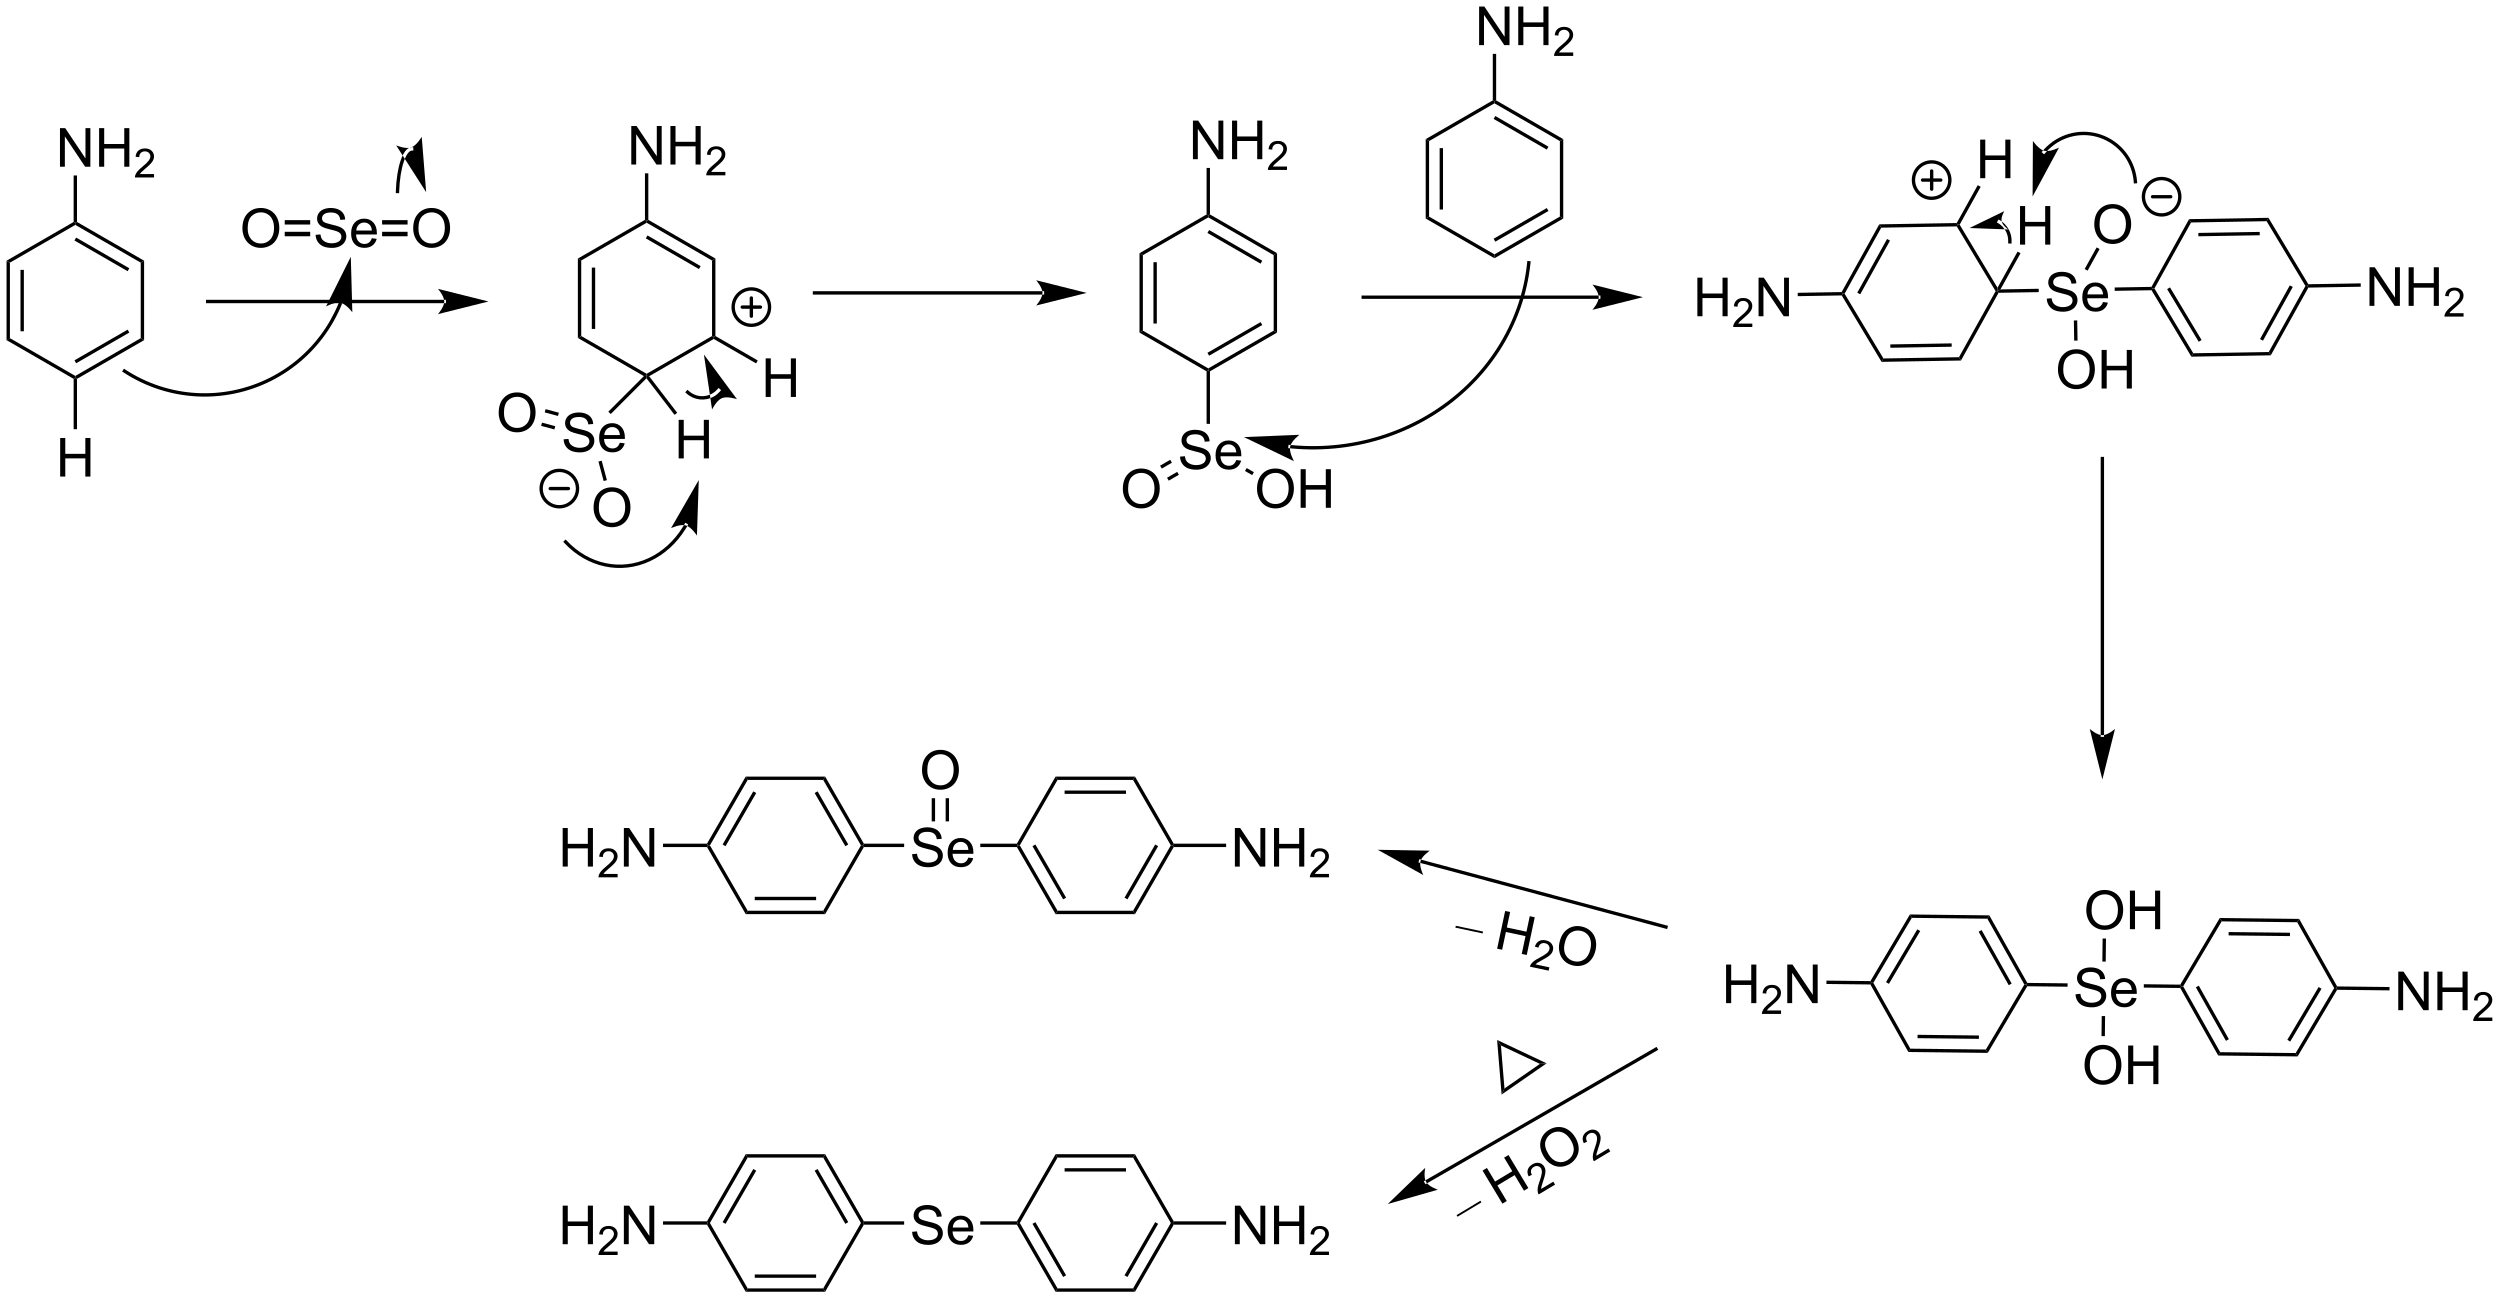 <?xml version="1.0" encoding="UTF-8"?>
<!DOCTYPE svg PUBLIC '-//W3C//DTD SVG 1.0//EN'
          'http://www.w3.org/TR/2001/REC-SVG-20010904/DTD/svg10.dtd'>
<svg stroke-dasharray="none" shape-rendering="auto" xmlns="http://www.w3.org/2000/svg" font-family="'Dialog'" text-rendering="auto" width="1018" fill-opacity="1" color-interpolation="auto" color-rendering="auto" preserveAspectRatio="xMidYMid meet" font-size="12px" viewBox="0 0 1018 529" fill="black" xmlns:xlink="http://www.w3.org/1999/xlink" stroke="black" image-rendering="auto" stroke-miterlimit="10" stroke-linecap="square" stroke-linejoin="miter" font-style="normal" stroke-width="1" height="529" stroke-dashoffset="0" font-weight="normal" stroke-opacity="1"
><!--Generated by the Batik Graphics2D SVG Generator--><defs id="genericDefs"
  /><g
  ><defs id="defs1"
    ><clipPath clipPathUnits="userSpaceOnUse" id="clipPath1"
      ><path d="M0.646 1.596 L382.216 1.596 L382.216 199.844 L0.646 199.844 L0.646 1.596 Z"
      /></clipPath
      ><clipPath clipPathUnits="userSpaceOnUse" id="clipPath2"
      ><path d="M-0.972 -0.549 L-0.972 192.187 L369.989 192.187 L369.989 -0.549 Z"
      /></clipPath
      ><clipPath clipPathUnits="userSpaceOnUse" id="clipPath3"
      ><path d="M-25.255 47.356 L14.826 235.881 L377.683 158.737 L337.601 -29.788 Z"
      /></clipPath
      ><clipPath clipPathUnits="userSpaceOnUse" id="clipPath4"
      ><path d="M-1.6 42.327 L-1.6 158.618 L5.67 192.815 L5.67 192.815 L217.39 192.815 L370.932 160.172 L370.932 126.987 L343.488 -2.1 L207.366 -2.1 Z"
      /></clipPath
      ><clipPath clipPathUnits="userSpaceOnUse" id="clipPath5"
      ><path d="M-0.972 -0.549 L-0.972 192.188 L369.989 192.188 L369.989 -0.549 Z"
      /></clipPath
      ><clipPath clipPathUnits="userSpaceOnUse" id="clipPath6"
      ><path d="M123.878 -86.464 L24.611 78.737 L342.574 269.796 L441.84 104.595 Z"
      /></clipPath
      ><clipPath clipPathUnits="userSpaceOnUse" id="clipPath7"
      ><path d="M264.277 -2.1 L73.185 -2.1 L24.611 78.737 L214.463 192.815 L370.932 192.815 L370.932 61.988 Z"
      /></clipPath
    ></defs
    ><g transform="scale(2.667,2.667) translate(-0.646,-1.596) matrix(1.029,0,0,1.029,1.646,2.16)"
    ><path d="M0 38.154 L0.5 38.443 L0.5 49.654 L0 49.943 ZM2.07 39.494 L2.07 48.603 L2.57 48.603 L2.57 39.494 Z" stroke="none" clip-path="url(#clipPath2)"
    /></g
    ><g transform="matrix(2.743,0,0,2.743,2.667,1.505)"
    ><path d="M0 49.943 L0.5 49.654 L10.209 55.26 L10.209 55.549 L9.959 55.693 Z" stroke="none" clip-path="url(#clipPath2)"
    /></g
    ><g transform="matrix(2.743,0,0,2.743,2.667,1.505)"
    ><path d="M10.459 55.693 L10.209 55.549 L10.209 55.26 L19.919 49.654 L20.419 49.943 ZM10.334 53.375 L18.224 48.82 L17.974 48.387 L10.084 52.942 Z" stroke="none" clip-path="url(#clipPath2)"
    /></g
    ><g transform="matrix(2.743,0,0,2.743,2.667,1.505)"
    ><path d="M20.419 49.943 L19.919 49.654 L19.919 38.443 L20.419 38.154 Z" stroke="none" clip-path="url(#clipPath2)"
    /></g
    ><g transform="matrix(2.743,0,0,2.743,2.667,1.505)"
    ><path d="M20.419 38.154 L19.919 38.443 L10.209 32.837 L10.209 32.549 L10.459 32.404 ZM18.224 39.277 L10.334 34.722 L10.084 35.155 L17.974 39.71 Z" stroke="none" clip-path="url(#clipPath2)"
    /></g
    ><g transform="matrix(2.743,0,0,2.743,2.667,1.505)"
    ><path d="M9.959 32.404 L10.209 32.549 L10.209 32.837 L0.5 38.443 L0 38.154 Z" stroke="none" clip-path="url(#clipPath2)"
    /></g
    ><g transform="matrix(2.743,0,0,2.743,2.667,1.505)"
    ><path d="M7.93 24.199 L7.93 18.472 L8.709 18.472 L11.716 22.967 L11.716 18.472 L12.443 18.472 L12.443 24.199 L11.664 24.199 L8.656 19.699 L8.656 24.199 L7.93 24.199 ZM13.739 24.199 L13.739 18.472 L14.496 18.472 L14.496 20.824 L17.473 20.824 L17.473 18.472 L18.231 18.472 L18.231 24.199 L17.473 24.199 L17.473 21.498 L14.496 21.498 L14.496 24.199 L13.739 24.199 Z" stroke="none" clip-path="url(#clipPath2)"
    /></g
    ><g transform="matrix(2.743,0,0,2.743,2.667,1.505)"
    ><path d="M21.897 25.291 L21.897 25.799 L19.057 25.799 Q19.051 25.607 19.119 25.431 Q19.227 25.142 19.465 24.861 Q19.705 24.58 20.157 24.211 Q20.856 23.637 21.102 23.301 Q21.348 22.965 21.348 22.666 Q21.348 22.353 21.123 22.138 Q20.901 21.922 20.539 21.922 Q20.159 21.922 19.93 22.15 Q19.701 22.379 19.7 22.783 L19.157 22.728 Q19.213 22.121 19.576 21.805 Q19.94 21.486 20.551 21.486 Q21.17 21.486 21.53 21.83 Q21.891 22.172 21.891 22.677 Q21.891 22.935 21.785 23.185 Q21.68 23.433 21.434 23.709 Q21.19 23.984 20.621 24.465 Q20.147 24.863 20.012 25.006 Q19.877 25.148 19.789 25.291 L21.897 25.291 Z" stroke="none" clip-path="url(#clipPath2)"
    /></g
    ><g transform="matrix(2.743,0,0,2.743,2.667,1.505)"
    ><path d="M10.459 32.404 L10.209 32.549 L9.959 32.404 L9.959 25.499 L10.459 25.499 Z" stroke="none" clip-path="url(#clipPath2)"
    /></g
    ><g transform="matrix(2.743,0,0,2.743,2.667,1.505)"
    ><path d="M7.961 70.199 L7.961 64.472 L8.719 64.472 L8.719 66.824 L11.696 66.824 L11.696 64.472 L12.453 64.472 L12.453 70.199 L11.696 70.199 L11.696 67.498 L8.719 67.498 L8.719 70.199 L7.961 70.199 Z" stroke="none" clip-path="url(#clipPath2)"
    /></g
    ><g transform="matrix(2.743,0,0,2.743,2.667,1.505)"
    ><path d="M9.959 55.693 L10.209 55.549 L10.459 55.693 L10.459 63.164 L9.959 63.164 Z" stroke="none" clip-path="url(#clipPath2)"
    /></g
    ><g transform="matrix(2.743,0,0,2.743,2.667,1.505)"
    ><path d="M35.015 33.363 Q35.015 31.936 35.78 31.131 Q36.546 30.324 37.757 30.324 Q38.548 30.324 39.184 30.704 Q39.822 31.082 40.155 31.759 Q40.491 32.436 40.491 33.295 Q40.491 34.168 40.14 34.855 Q39.788 35.543 39.142 35.897 Q38.499 36.251 37.752 36.251 Q36.944 36.251 36.306 35.861 Q35.671 35.467 35.343 34.793 Q35.015 34.116 35.015 33.363 ZM35.796 33.374 Q35.796 34.41 36.351 35.007 Q36.908 35.6 37.749 35.6 Q38.603 35.6 39.155 34.999 Q39.71 34.397 39.71 33.293 Q39.71 32.592 39.473 32.072 Q39.236 31.551 38.78 31.264 Q38.327 30.975 37.759 30.975 Q36.955 30.975 36.374 31.53 Q35.796 32.082 35.796 33.374 ZM45.076 32.785 L41.295 32.785 L41.295 32.129 L45.076 32.129 L45.076 32.785 ZM45.076 34.522 L41.295 34.522 L41.295 33.866 L45.076 33.866 L45.076 34.522 ZM45.88 34.311 L46.597 34.249 Q46.646 34.678 46.831 34.954 Q47.019 35.23 47.409 35.4 Q47.8 35.569 48.287 35.569 Q48.722 35.569 49.052 35.441 Q49.386 35.311 49.547 35.087 Q49.709 34.863 49.709 34.598 Q49.709 34.327 49.552 34.126 Q49.396 33.926 49.037 33.788 Q48.808 33.699 48.019 33.509 Q47.23 33.319 46.912 33.152 Q46.503 32.936 46.3 32.618 Q46.099 32.301 46.099 31.905 Q46.099 31.473 46.344 31.095 Q46.591 30.717 47.063 30.522 Q47.537 30.327 48.115 30.327 Q48.753 30.327 49.237 30.532 Q49.724 30.738 49.985 31.137 Q50.248 31.535 50.269 32.038 L49.542 32.092 Q49.482 31.551 49.144 31.275 Q48.808 30.996 48.146 30.996 Q47.459 30.996 47.144 31.249 Q46.831 31.499 46.831 31.855 Q46.831 32.163 47.052 32.363 Q47.271 32.561 48.196 32.772 Q49.12 32.98 49.464 33.137 Q49.964 33.366 50.201 33.72 Q50.44 34.074 50.44 34.535 Q50.44 34.991 50.177 35.397 Q49.917 35.801 49.425 36.027 Q48.935 36.251 48.323 36.251 Q47.545 36.251 47.019 36.025 Q46.495 35.795 46.196 35.342 Q45.896 34.887 45.88 34.311 ZM54.224 34.816 L54.951 34.905 Q54.779 35.543 54.313 35.895 Q53.849 36.246 53.128 36.246 Q52.216 36.246 51.683 35.686 Q51.151 35.124 51.151 34.113 Q51.151 33.066 51.69 32.488 Q52.23 31.91 53.089 31.91 Q53.92 31.91 54.446 32.478 Q54.974 33.043 54.974 34.069 Q54.974 34.132 54.972 34.257 L51.878 34.257 Q51.917 34.941 52.263 35.306 Q52.612 35.668 53.13 35.668 Q53.519 35.668 53.792 35.465 Q54.065 35.262 54.224 34.816 ZM51.917 33.678 L54.232 33.678 Q54.185 33.155 53.966 32.895 Q53.63 32.488 53.097 32.488 Q52.612 32.488 52.282 32.814 Q51.951 33.137 51.917 33.678 ZM59.533 32.785 L55.752 32.785 L55.752 32.129 L59.533 32.129 L59.533 32.785 ZM59.533 34.522 L55.752 34.522 L55.752 33.866 L59.533 33.866 L59.533 34.522 ZM60.366 33.363 Q60.366 31.936 61.132 31.131 Q61.897 30.324 63.108 30.324 Q63.9 30.324 64.535 30.704 Q65.174 31.082 65.507 31.759 Q65.843 32.436 65.843 33.295 Q65.843 34.168 65.491 34.855 Q65.14 35.543 64.494 35.897 Q63.851 36.251 63.103 36.251 Q62.296 36.251 61.658 35.861 Q61.022 35.467 60.694 34.793 Q60.366 34.116 60.366 33.363 ZM61.147 33.374 Q61.147 34.41 61.702 35.007 Q62.259 35.6 63.101 35.6 Q63.955 35.6 64.507 34.999 Q65.061 34.397 65.061 33.293 Q65.061 32.592 64.825 32.072 Q64.588 31.551 64.132 31.264 Q63.679 30.975 63.111 30.975 Q62.306 30.975 61.726 31.53 Q61.147 32.082 61.147 33.374 Z" stroke="none" clip-path="url(#clipPath2)"
    /></g
    ><g transform="matrix(2.743,0,0,2.743,2.667,1.505)"
    ><path d="M64.978 44.458 L64.978 44.458 L29.855 44.458 L29.605 44.458 L29.605 43.958 L29.855 43.958 L64.978 43.958 L65.228 43.958 L65.228 44.458 ZM71.543 44.208 L64.043 42.333 C64.043 42.333 64.978 43.388 64.978 44.208 C64.978 45.029 64.043 46.083 64.043 46.083 Z" stroke="none" clip-path="url(#clipPath2)"
    /></g
    ><g transform="matrix(2.743,0,0,2.743,2.667,1.505)"
    ><path d="M84.812 37.835 L85.312 38.123 L85.312 49.335 L84.812 49.623 ZM86.882 39.174 L86.882 48.284 L87.382 48.284 L87.382 39.174 Z" stroke="none" clip-path="url(#clipPath2)"
    /></g
    ><g transform="matrix(2.743,0,0,2.743,2.667,1.505)"
    ><path d="M84.812 49.623 L85.312 49.335 L95.022 54.941 L95.022 55.229 L94.615 55.283 Z" stroke="none" clip-path="url(#clipPath2)"
    /></g
    ><g transform="matrix(2.743,0,0,2.743,2.667,1.505)"
    ><path d="M95.394 55.303 L95.022 55.229 L95.022 54.941 L104.731 49.335 L104.981 49.479 L104.981 49.768 Z" stroke="none" clip-path="url(#clipPath2)"
    /></g
    ><g transform="matrix(2.743,0,0,2.743,2.667,1.505)"
    ><path d="M105.231 49.335 L104.981 49.479 L104.731 49.335 L104.731 38.123 L105.231 37.835 Z" stroke="none" clip-path="url(#clipPath2)"
    /></g
    ><g transform="matrix(2.743,0,0,2.743,2.667,1.505)"
    ><path d="M105.231 37.835 L104.731 38.123 L95.022 32.518 L95.022 32.229 L95.272 32.085 ZM103.036 38.958 L95.147 34.403 L94.897 34.836 L102.786 39.391 Z" stroke="none" clip-path="url(#clipPath2)"
    /></g
    ><g transform="matrix(2.743,0,0,2.743,2.667,1.505)"
    ><path d="M94.772 32.085 L95.022 32.229 L95.022 32.518 L85.312 38.123 L84.812 37.835 Z" stroke="none" clip-path="url(#clipPath2)"
    /></g
    ><g transform="matrix(2.743,0,0,2.743,2.667,1.505)"
    ><path d="M92.743 23.879 L92.743 18.153 L93.521 18.153 L96.529 22.647 L96.529 18.153 L97.256 18.153 L97.256 23.879 L96.477 23.879 L93.469 19.379 L93.469 23.879 L92.743 23.879 ZM98.551 23.879 L98.551 18.153 L99.309 18.153 L99.309 20.504 L102.285 20.504 L102.285 18.153 L103.043 18.153 L103.043 23.879 L102.285 23.879 L102.285 21.179 L99.309 21.179 L99.309 23.879 L98.551 23.879 Z" stroke="none" clip-path="url(#clipPath2)"
    /></g
    ><g transform="matrix(2.743,0,0,2.743,2.667,1.505)"
    ><path d="M106.709 24.971 L106.709 25.479 L103.87 25.479 Q103.864 25.288 103.932 25.112 Q104.04 24.823 104.278 24.542 Q104.518 24.261 104.969 23.891 Q105.668 23.317 105.915 22.981 Q106.161 22.645 106.161 22.346 Q106.161 22.034 105.936 21.819 Q105.713 21.602 105.352 21.602 Q104.971 21.602 104.743 21.831 Q104.514 22.059 104.512 22.464 L103.969 22.409 Q104.026 21.802 104.389 21.485 Q104.752 21.167 105.364 21.167 Q105.983 21.167 106.342 21.511 Q106.704 21.852 106.704 22.358 Q106.704 22.616 106.598 22.866 Q106.493 23.114 106.246 23.389 Q106.002 23.665 105.434 24.145 Q104.959 24.544 104.825 24.686 Q104.69 24.829 104.602 24.971 L106.709 24.971 Z" stroke="none" clip-path="url(#clipPath2)"
    /></g
    ><g transform="matrix(2.743,0,0,2.743,2.667,1.505)"
    ><path d="M95.272 32.085 L95.022 32.229 L94.772 32.085 L94.772 25.179 L95.272 25.179 Z" stroke="none" clip-path="url(#clipPath2)"
    /></g
    ><g transform="matrix(2.743,0,0,2.743,2.667,1.505)"
    ><path d="M82.699 64.67 L83.415 64.607 Q83.464 65.037 83.649 65.313 Q83.837 65.589 84.227 65.758 Q84.618 65.928 85.105 65.928 Q85.54 65.928 85.871 65.8 Q86.204 65.67 86.365 65.446 Q86.527 65.222 86.527 64.956 Q86.527 64.685 86.371 64.485 Q86.214 64.284 85.855 64.146 Q85.626 64.058 84.837 63.868 Q84.048 63.678 83.73 63.511 Q83.321 63.295 83.118 62.977 Q82.917 62.659 82.917 62.264 Q82.917 61.831 83.162 61.454 Q83.41 61.076 83.881 60.881 Q84.355 60.685 84.933 60.685 Q85.571 60.685 86.055 60.891 Q86.542 61.097 86.803 61.495 Q87.066 61.894 87.087 62.396 L86.36 62.451 Q86.3 61.909 85.962 61.633 Q85.626 61.355 84.964 61.355 Q84.277 61.355 83.962 61.607 Q83.649 61.857 83.649 62.214 Q83.649 62.521 83.871 62.722 Q84.089 62.92 85.014 63.131 Q85.938 63.339 86.282 63.495 Q86.782 63.724 87.019 64.079 Q87.259 64.433 87.259 64.894 Q87.259 65.349 86.996 65.756 Q86.735 66.159 86.243 66.386 Q85.753 66.61 85.141 66.61 Q84.363 66.61 83.837 66.383 Q83.313 66.154 83.014 65.701 Q82.714 65.245 82.699 64.67 ZM91.042 65.175 L91.769 65.263 Q91.597 65.901 91.131 66.253 Q90.667 66.605 89.946 66.605 Q89.035 66.605 88.501 66.045 Q87.969 65.482 87.969 64.472 Q87.969 63.425 88.509 62.847 Q89.048 62.269 89.907 62.269 Q90.738 62.269 91.264 62.836 Q91.792 63.401 91.792 64.428 Q91.792 64.49 91.79 64.615 L88.696 64.615 Q88.735 65.3 89.082 65.665 Q89.43 66.026 89.949 66.026 Q90.337 66.026 90.61 65.823 Q90.884 65.62 91.042 65.175 ZM88.735 64.037 L91.05 64.037 Q91.003 63.514 90.785 63.253 Q90.449 62.847 89.915 62.847 Q89.43 62.847 89.1 63.172 Q88.769 63.495 88.735 64.037 Z" stroke="none" clip-path="url(#clipPath2)"
    /></g
    ><g transform="matrix(2.743,0,0,2.743,2.667,1.505)"
    ><path d="M94.615 55.283 L95.022 55.229 L94.997 55.608 L89.689 60.916 L89.335 60.562 Z" stroke="none" clip-path="url(#clipPath2)"
    /></g
    ><g transform="matrix(2.743,0,0,2.743,2.667,1.505)"
    ><path d="M99.775 67.503 L99.775 61.776 L100.532 61.776 L100.532 64.128 L103.509 64.128 L103.509 61.776 L104.267 61.776 L104.267 67.503 L103.509 67.503 L103.509 64.802 L100.532 64.802 L100.532 67.503 L99.775 67.503 Z" stroke="none" clip-path="url(#clipPath2)"
    /></g
    ><g transform="matrix(2.743,0,0,2.743,2.667,1.505)"
    ><path d="M94.997 55.608 L95.022 55.229 L95.394 55.303 L99.558 60.731 L99.162 61.035 Z" stroke="none" clip-path="url(#clipPath2)"
    /></g
    ><g transform="matrix(2.743,0,0,2.743,2.667,1.505)"
    ><path d="M73.059 60.745 Q73.059 59.318 73.824 58.514 Q74.59 57.706 75.801 57.706 Q76.593 57.706 77.228 58.087 Q77.866 58.464 78.199 59.141 Q78.535 59.818 78.535 60.678 Q78.535 61.55 78.184 62.238 Q77.832 62.925 77.186 63.279 Q76.543 63.633 75.796 63.633 Q74.988 63.633 74.35 63.243 Q73.715 62.85 73.387 62.175 Q73.059 61.498 73.059 60.745 ZM73.84 60.756 Q73.84 61.792 74.395 62.389 Q74.952 62.982 75.793 62.982 Q76.647 62.982 77.199 62.381 Q77.754 61.779 77.754 60.675 Q77.754 59.975 77.517 59.454 Q77.28 58.933 76.824 58.647 Q76.371 58.357 75.803 58.357 Q74.999 58.357 74.418 58.912 Q73.84 59.464 73.84 60.756 Z" stroke="none" clip-path="url(#clipPath2)"
    /></g
    ><g transform="matrix(2.743,0,0,2.743,2.667,1.505)"
    ><path d="M81.992 60.718 L80.022 60.19 L79.893 60.673 L81.862 61.201 ZM81.456 62.718 L79.487 62.19 L79.357 62.673 L81.326 63.2 Z" stroke="none" clip-path="url(#clipPath2)"
    /></g
    ><g transform="matrix(2.743,0,0,2.743,2.667,1.505)"
    ><path d="M87.143 74.83 Q87.143 73.403 87.909 72.598 Q88.674 71.791 89.885 71.791 Q90.677 71.791 91.312 72.171 Q91.951 72.549 92.284 73.226 Q92.62 73.903 92.62 74.762 Q92.62 75.635 92.268 76.322 Q91.917 77.01 91.271 77.364 Q90.628 77.718 89.88 77.718 Q89.073 77.718 88.435 77.327 Q87.799 76.934 87.471 76.26 Q87.143 75.582 87.143 74.83 ZM87.924 74.84 Q87.924 75.877 88.479 76.473 Q89.037 77.067 89.878 77.067 Q90.732 77.067 91.284 76.465 Q91.838 75.864 91.838 74.76 Q91.838 74.059 91.602 73.538 Q91.365 73.017 90.909 72.731 Q90.456 72.442 89.888 72.442 Q89.083 72.442 88.503 72.997 Q87.924 73.549 87.924 74.84 Z" stroke="none" clip-path="url(#clipPath2)"
    /></g
    ><g transform="matrix(2.743,0,0,2.743,2.667,1.505)"
    ><path d="M87.866 67.969 L88.349 67.84 L89.124 70.732 L88.641 70.861 Z" stroke="none" clip-path="url(#clipPath2)"
    /></g
    ><g transform="matrix(2.743,0,0,2.743,2.667,1.505)"
    ><path d="M112.692 58.379 L112.692 52.653 L113.45 52.653 L113.45 55.004 L116.427 55.004 L116.427 52.653 L117.184 52.653 L117.184 58.379 L116.427 58.379 L116.427 55.679 L113.45 55.679 L113.45 58.379 L112.692 58.379 Z" stroke="none" clip-path="url(#clipPath2)"
    /></g
    ><g transform="matrix(2.743,0,0,2.743,2.667,1.505)"
    ><path d="M104.981 49.768 L104.981 49.479 L105.231 49.335 L111.517 52.964 L111.267 53.397 Z" stroke="none" clip-path="url(#clipPath2)"
    /></g
    ><g transform="matrix(2.743,0,0,2.743,2.667,1.505)"
    ><path d="M101.071 77.519 L101.071 77.519 L101.07 77.52 L101.07 77.52 L101.07 77.522 L101.07 77.522 L101.069 77.523 L100.852 77.399 L101.069 77.522 C101.068 77.524 101.067 77.526 101.065 77.529 L100.848 77.405 L101.065 77.529 C101.063 77.533 101.061 77.537 101.058 77.541 L100.841 77.417 L101.058 77.541 C101.049 77.558 101.039 77.575 101.029 77.592 L100.813 77.467 L101.029 77.592 C100.952 77.725 100.873 77.858 100.792 77.989 L100.579 77.856 L100.792 77.989 C99.492 80.079 97.681 81.757 95.515 82.763 L95.515 82.763 C91.176 84.777 86.22 83.716 82.808 80.062 L82.637 79.88 L83.002 79.538 L83.173 79.721 C86.448 83.227 91.174 84.227 95.305 82.309 L95.41 82.536 L95.305 82.309 C97.374 81.349 99.113 79.741 100.367 77.724 L100.367 77.724 C100.445 77.598 100.522 77.471 100.596 77.342 L100.596 77.342 C100.606 77.326 100.615 77.309 100.624 77.293 L100.624 77.293 C100.626 77.289 100.629 77.285 100.631 77.281 L100.631 77.281 C100.632 77.279 100.633 77.277 100.634 77.275 L100.635 77.275 L100.635 77.274 L100.635 77.274 L100.636 77.273 L100.636 77.273 L100.636 77.272 L100.76 77.055 L101.195 77.302 ZM102.76 70.716 L98.641 77.86 C98.641 77.86 99.998 77.207 100.839 77.447 C101.68 77.687 102.488 78.957 102.488 78.957 Z" stroke="none" clip-path="url(#clipPath2)"
    /></g
    ><g transform="matrix(2.743,0,0,2.743,2.667,1.505)"
    ><path d="M105.912 57.559 L105.912 57.559 C105.91 57.562 105.908 57.564 105.906 57.566 L105.717 57.403 L105.906 57.566 C105.899 57.575 105.892 57.583 105.884 57.592 L105.884 57.592 C105.642 57.866 105.355 58.105 105.026 58.296 L105.026 58.296 C104.37 58.678 103.627 58.825 102.908 58.748 L102.935 58.499 L102.908 58.748 C102.189 58.671 101.495 58.369 100.934 57.856 L100.75 57.687 L101.088 57.319 L101.272 57.487 C101.752 57.927 102.346 58.185 102.962 58.251 L102.962 58.251 C103.577 58.317 104.213 58.191 104.775 57.864 L104.901 58.08 L104.775 57.864 C105.056 57.7 105.302 57.496 105.509 57.261 L105.696 57.426 L105.509 57.261 C105.515 57.254 105.522 57.247 105.528 57.239 L105.528 57.239 C105.53 57.237 105.531 57.236 105.533 57.234 L105.696 57.044 L106.075 57.37 ZM103.526 52.084 L104.734 60.241 C104.734 60.241 105.392 58.887 106.2 58.553 C107.009 58.218 108.431 58.712 108.431 58.712 Z" stroke="none" clip-path="url(#clipPath2)"
    /></g
    ><g transform="matrix(2.743,0,0,2.743,2.667,1.505)"
    ><path d="M153.783 43.181 L153.783 43.181 L119.939 43.181 L119.689 43.181 L119.689 42.681 L119.939 42.681 L153.783 42.681 L154.033 42.681 L154.033 43.181 ZM160.348 42.931 L152.848 41.056 C152.848 41.056 153.783 42.11 153.783 42.931 C153.783 43.751 152.848 44.806 152.848 44.806 Z" stroke="none" clip-path="url(#clipPath2)"
    /></g
    ><g transform="matrix(2.743,0,0,2.743,2.667,1.505)"
    ><path d="M168.188 37.036 L168.688 37.325 L168.688 48.536 L168.188 48.825 ZM170.258 38.376 L170.258 47.485 L170.758 47.485 L170.758 38.376 Z" stroke="none" clip-path="url(#clipPath2)"
    /></g
    ><g transform="matrix(2.743,0,0,2.743,2.667,1.505)"
    ><path d="M168.188 48.825 L168.688 48.536 L178.397 54.142 L178.397 54.431 L178.147 54.575 Z" stroke="none" clip-path="url(#clipPath2)"
    /></g
    ><g transform="matrix(2.743,0,0,2.743,2.667,1.505)"
    ><path d="M178.647 54.575 L178.397 54.431 L178.397 54.142 L188.106 48.536 L188.606 48.825 ZM178.522 52.257 L186.411 47.702 L186.161 47.269 L178.272 51.824 Z" stroke="none" clip-path="url(#clipPath2)"
    /></g
    ><g transform="matrix(2.743,0,0,2.743,2.667,1.505)"
    ><path d="M188.606 48.825 L188.106 48.536 L188.106 37.325 L188.606 37.036 Z" stroke="none" clip-path="url(#clipPath2)"
    /></g
    ><g transform="matrix(2.743,0,0,2.743,2.667,1.505)"
    ><path d="M188.606 37.036 L188.106 37.325 L178.397 31.719 L178.397 31.431 L178.647 31.286 ZM186.411 38.159 L178.522 33.604 L178.272 34.037 L186.161 38.592 Z" stroke="none" clip-path="url(#clipPath2)"
    /></g
    ><g transform="matrix(2.743,0,0,2.743,2.667,1.505)"
    ><path d="M178.147 31.286 L178.397 31.431 L178.397 31.719 L168.688 37.325 L168.188 37.036 Z" stroke="none" clip-path="url(#clipPath2)"
    /></g
    ><g transform="matrix(2.743,0,0,2.743,2.667,1.505)"
    ><path d="M176.118 23.081 L176.118 17.354 L176.896 17.354 L179.904 21.849 L179.904 17.354 L180.631 17.354 L180.631 23.081 L179.852 23.081 L176.844 18.581 L176.844 23.081 L176.118 23.081 ZM181.926 23.081 L181.926 17.354 L182.684 17.354 L182.684 19.706 L185.661 19.706 L185.661 17.354 L186.418 17.354 L186.418 23.081 L185.661 23.081 L185.661 20.38 L182.684 20.38 L182.684 23.081 L181.926 23.081 Z" stroke="none" clip-path="url(#clipPath2)"
    /></g
    ><g transform="matrix(2.743,0,0,2.743,2.667,1.505)"
    ><path d="M190.084 24.173 L190.084 24.681 L187.244 24.681 Q187.239 24.489 187.307 24.313 Q187.415 24.024 187.653 23.743 Q187.893 23.462 188.344 23.093 Q189.043 22.518 189.29 22.183 Q189.536 21.847 189.536 21.548 Q189.536 21.235 189.311 21.02 Q189.088 20.804 188.727 20.804 Q188.346 20.804 188.118 21.032 Q187.889 21.261 187.887 21.665 L187.344 21.61 Q187.401 21.003 187.764 20.686 Q188.127 20.368 188.739 20.368 Q189.358 20.368 189.717 20.712 Q190.078 21.054 190.078 21.559 Q190.078 21.817 189.973 22.067 Q189.868 22.315 189.621 22.591 Q189.377 22.866 188.809 23.347 Q188.334 23.745 188.2 23.888 Q188.065 24.03 187.977 24.173 L190.084 24.173 Z" stroke="none" clip-path="url(#clipPath2)"
    /></g
    ><g transform="matrix(2.743,0,0,2.743,2.667,1.505)"
    ><path d="M178.647 31.286 L178.397 31.431 L178.147 31.286 L178.147 24.381 L178.647 24.381 Z" stroke="none" clip-path="url(#clipPath2)"
    /></g
    ><g transform="matrix(2.743,0,0,2.743,2.667,1.505)"
    ><path d="M174.206 67.239 L174.922 67.177 Q174.971 67.607 175.156 67.883 Q175.344 68.159 175.734 68.328 Q176.125 68.497 176.612 68.497 Q177.047 68.497 177.377 68.37 Q177.711 68.239 177.872 68.016 Q178.034 67.791 178.034 67.526 Q178.034 67.255 177.877 67.055 Q177.721 66.854 177.362 66.716 Q177.133 66.627 176.344 66.437 Q175.554 66.247 175.237 66.081 Q174.828 65.864 174.625 65.547 Q174.424 65.229 174.424 64.833 Q174.424 64.401 174.669 64.023 Q174.916 63.646 175.388 63.45 Q175.862 63.255 176.44 63.255 Q177.078 63.255 177.562 63.461 Q178.049 63.666 178.31 64.065 Q178.573 64.463 178.594 64.966 L177.867 65.021 Q177.807 64.479 177.469 64.203 Q177.133 63.924 176.471 63.924 Q175.784 63.924 175.469 64.177 Q175.156 64.427 175.156 64.784 Q175.156 65.091 175.377 65.291 Q175.596 65.489 176.521 65.7 Q177.445 65.909 177.789 66.065 Q178.289 66.294 178.526 66.648 Q178.765 67.002 178.765 67.463 Q178.765 67.919 178.502 68.325 Q178.242 68.729 177.75 68.956 Q177.26 69.18 176.648 69.18 Q175.869 69.18 175.344 68.953 Q174.82 68.724 174.521 68.271 Q174.221 67.815 174.206 67.239 ZM182.549 67.745 L183.276 67.833 Q183.104 68.471 182.638 68.823 Q182.174 69.174 181.453 69.174 Q180.541 69.174 180.008 68.614 Q179.476 68.052 179.476 67.041 Q179.476 65.995 180.015 65.416 Q180.554 64.838 181.414 64.838 Q182.244 64.838 182.771 65.406 Q183.299 65.971 183.299 66.997 Q183.299 67.06 183.297 67.185 L180.203 67.185 Q180.242 67.87 180.588 68.234 Q180.937 68.596 181.456 68.596 Q181.844 68.596 182.117 68.393 Q182.39 68.19 182.549 67.745 ZM180.242 66.607 L182.557 66.607 Q182.51 66.083 182.291 65.823 Q181.956 65.416 181.422 65.416 Q180.937 65.416 180.607 65.742 Q180.276 66.065 180.242 66.607 Z" stroke="none" clip-path="url(#clipPath2)"
    /></g
    ><g transform="matrix(2.743,0,0,2.743,2.667,1.505)"
    ><path d="M178.147 54.575 L178.397 54.431 L178.647 54.575 L178.647 62.372 L178.147 62.372 Z" stroke="none" clip-path="url(#clipPath2)"
    /></g
    ><g transform="matrix(2.743,0,0,2.743,2.667,1.505)"
    ><path d="M185.633 72.041 Q185.633 70.614 186.398 69.81 Q187.164 69.002 188.375 69.002 Q189.167 69.002 189.802 69.383 Q190.44 69.76 190.773 70.437 Q191.109 71.114 191.109 71.974 Q191.109 72.846 190.758 73.534 Q190.406 74.221 189.76 74.575 Q189.117 74.93 188.37 74.93 Q187.562 74.93 186.924 74.539 Q186.289 74.146 185.961 73.471 Q185.633 72.794 185.633 72.041 ZM186.414 72.052 Q186.414 73.088 186.969 73.685 Q187.526 74.278 188.367 74.278 Q189.221 74.278 189.773 73.677 Q190.328 73.075 190.328 71.971 Q190.328 71.271 190.091 70.75 Q189.854 70.229 189.398 69.943 Q188.945 69.653 188.378 69.653 Q187.573 69.653 186.992 70.208 Q186.414 70.76 186.414 72.052 ZM192.108 74.831 L192.108 69.104 L192.866 69.104 L192.866 71.456 L195.843 71.456 L195.843 69.104 L196.6 69.104 L196.6 74.831 L195.843 74.831 L195.843 72.13 L192.866 72.13 L192.866 74.831 L192.108 74.831 Z" stroke="none" clip-path="url(#clipPath2)"
    /></g
    ><g transform="matrix(2.743,0,0,2.743,2.667,1.505)"
    ><path d="M183.849 69.367 L184.099 68.934 L185.167 69.551 L184.917 69.984 Z" stroke="none" clip-path="url(#clipPath2)"
    /></g
    ><g transform="matrix(2.743,0,0,2.743,2.667,1.505)"
    ><path d="M165.714 72.041 Q165.714 70.614 166.48 69.81 Q167.245 69.002 168.456 69.002 Q169.248 69.002 169.883 69.383 Q170.522 69.76 170.855 70.437 Q171.191 71.114 171.191 71.974 Q171.191 72.846 170.839 73.534 Q170.488 74.221 169.842 74.575 Q169.199 74.93 168.451 74.93 Q167.644 74.93 167.006 74.539 Q166.37 74.146 166.042 73.471 Q165.714 72.794 165.714 72.041 ZM166.495 72.052 Q166.495 73.088 167.05 73.685 Q167.607 74.278 168.449 74.278 Q169.303 74.278 169.855 73.677 Q170.41 73.075 170.41 71.971 Q170.41 71.271 170.173 70.75 Q169.936 70.229 169.48 69.943 Q169.027 69.653 168.459 69.653 Q167.654 69.653 167.074 70.208 Q166.495 70.76 166.495 72.052 Z" stroke="none" clip-path="url(#clipPath2)"
    /></g
    ><g transform="matrix(2.743,0,0,2.743,2.667,1.505)"
    ><path d="M172.748 67.708 L171.241 68.578 L171.491 69.011 L172.998 68.141 ZM173.783 69.501 L172.276 70.371 L172.526 70.804 L174.033 69.934 Z" stroke="none" clip-path="url(#clipPath2)"
    /></g
    ><g transform="matrix(2.743,0,0,2.743,2.667,1.505)"
    ><path d="M236.36 43.819 L236.36 43.819 L201.397 43.819 L201.147 43.819 L201.147 43.319 L201.397 43.319 L236.36 43.319 L236.61 43.319 L236.61 43.819 ZM242.925 43.569 L235.425 41.694 C235.425 41.694 236.36 42.749 236.36 43.569 C236.36 44.39 235.425 45.444 235.425 45.444 Z" stroke="none" clip-path="url(#clipPath2)"
    /></g
    ><g transform="matrix(2.743,0,0,2.743,2.667,1.505)"
    ><path d="M210.674 20.106 L211.174 20.394 L211.174 31.606 L210.674 31.894 ZM212.744 21.445 L212.744 30.555 L213.244 30.555 L213.244 21.445 Z" stroke="none" clip-path="url(#clipPath2)"
    /></g
    ><g transform="matrix(2.743,0,0,2.743,2.667,1.505)"
    ><path d="M210.674 31.894 L211.174 31.606 L220.883 37.211 L220.883 37.789 Z" stroke="none" clip-path="url(#clipPath2)"
    /></g
    ><g transform="matrix(2.743,0,0,2.743,2.667,1.505)"
    ><path d="M220.883 37.789 L220.883 37.211 L230.592 31.606 L231.092 31.894 ZM221.008 35.326 L228.897 30.771 L228.647 30.338 L220.758 34.893 Z" stroke="none" clip-path="url(#clipPath2)"
    /></g
    ><g transform="matrix(2.743,0,0,2.743,2.667,1.505)"
    ><path d="M231.092 31.894 L230.592 31.606 L230.592 20.394 L231.092 20.106 Z" stroke="none" clip-path="url(#clipPath2)"
    /></g
    ><g transform="matrix(2.743,0,0,2.743,2.667,1.505)"
    ><path d="M231.092 20.106 L230.592 20.394 L220.883 14.789 L220.883 14.5 L221.133 14.356 ZM228.897 21.229 L221.008 16.674 L220.758 17.107 L228.647 21.662 Z" stroke="none" clip-path="url(#clipPath2)"
    /></g
    ><g transform="matrix(2.743,0,0,2.743,2.667,1.505)"
    ><path d="M220.633 14.356 L220.883 14.5 L220.883 14.789 L211.174 20.394 L210.674 20.106 Z" stroke="none" clip-path="url(#clipPath2)"
    /></g
    ><g transform="matrix(2.743,0,0,2.743,2.667,1.505)"
    ><path d="M218.604 6.15 L218.604 0.423 L219.382 0.423 L222.39 4.918 L222.39 0.423 L223.117 0.423 L223.117 6.15 L222.338 6.15 L219.33 1.65 L219.33 6.15 L218.604 6.15 ZM224.412 6.15 L224.412 0.423 L225.17 0.423 L225.17 2.775 L228.147 2.775 L228.147 0.423 L228.904 0.423 L228.904 6.15 L228.147 6.15 L228.147 3.45 L225.17 3.45 L225.17 6.15 L224.412 6.15 Z" stroke="none" clip-path="url(#clipPath2)"
    /></g
    ><g transform="matrix(2.743,0,0,2.743,2.667,1.505)"
    ><path d="M232.571 7.242 L232.571 7.75 L229.731 7.75 Q229.725 7.559 229.793 7.383 Q229.901 7.094 230.139 6.812 Q230.379 6.531 230.83 6.162 Q231.53 5.588 231.776 5.252 Q232.022 4.916 232.022 4.617 Q232.022 4.305 231.797 4.09 Q231.574 3.873 231.213 3.873 Q230.832 3.873 230.604 4.102 Q230.375 4.33 230.373 4.734 L229.83 4.68 Q229.887 4.072 230.25 3.756 Q230.613 3.438 231.225 3.438 Q231.844 3.438 232.203 3.781 Q232.565 4.123 232.565 4.629 Q232.565 4.887 232.459 5.137 Q232.354 5.385 232.108 5.66 Q231.863 5.936 231.295 6.416 Q230.821 6.814 230.686 6.957 Q230.551 7.1 230.463 7.242 L232.571 7.242 Z" stroke="none" clip-path="url(#clipPath2)"
    /></g
    ><g transform="matrix(2.743,0,0,2.743,2.667,1.505)"
    ><path d="M221.133 14.356 L220.883 14.5 L220.633 14.356 L220.633 7.45 L221.133 7.45 Z" stroke="none" clip-path="url(#clipPath2)"
    /></g
    ><g transform="matrix(2.743,0,0,2.743,2.667,1.505)"
    ><path d="M190.562 65.503 L190.562 65.503 C190.564 65.503 190.565 65.503 190.566 65.503 L190.566 65.503 C190.567 65.504 190.568 65.504 190.57 65.504 L190.544 65.752 L190.569 65.504 C190.579 65.505 190.588 65.506 190.597 65.507 L190.597 65.507 C190.672 65.514 190.746 65.521 190.82 65.528 L190.797 65.777 L190.82 65.528 C193.198 65.75 195.587 65.718 197.944 65.438 L197.973 65.686 L197.944 65.438 C202.657 64.879 207.237 63.327 211.324 60.826 L211.454 61.039 L211.324 60.826 C219.497 55.825 224.801 47.578 225.735 38.434 L225.76 38.186 L226.257 38.236 L226.232 38.485 C225.282 47.792 219.885 56.174 211.585 61.253 L211.585 61.253 C207.435 63.792 202.785 65.367 198.003 65.935 L198.003 65.935 C195.611 66.219 193.186 66.251 190.774 66.026 L190.774 66.026 C190.698 66.019 190.623 66.012 190.548 66.004 L190.572 65.755 L190.548 66.004 C190.538 66.003 190.529 66.002 190.519 66.001 L190.519 66.001 C190.518 66.001 190.517 66.001 190.516 66.001 L190.516 66.001 C190.514 66.001 190.513 66.001 190.512 66.001 L190.263 65.975 L190.314 65.478 ZM183.693 64.336 L191.122 67.915 C191.122 67.915 190.371 66.611 190.548 65.754 C190.726 64.897 191.933 63.998 191.933 63.998 Z" stroke="none" clip-path="url(#clipPath2)"
    /></g
    ><g transform="matrix(2.743,0,0,2.743,2.667,1.505)"
    ><path d="M335.785 31.785 L335.505 32.289 L324.295 32.477 L323.998 31.982 ZM334.48 33.877 L325.372 34.029 L325.38 34.529 L334.489 34.377 Z" stroke="none" clip-path="url(#clipPath2)"
    /></g
    ><g transform="matrix(2.743,0,0,2.743,2.667,1.505)"
    ><path d="M323.998 31.982 L324.295 32.477 L318.853 42.279 L318.564 42.284 L318.416 42.037 Z" stroke="none" clip-path="url(#clipPath2)"
    /></g
    ><g transform="matrix(2.743,0,0,2.743,2.667,1.505)"
    ><path d="M318.424 42.537 L318.564 42.284 L318.853 42.279 L324.621 51.893 L324.34 52.398 ZM320.74 42.373 L325.426 50.184 L325.855 49.927 L321.168 42.115 Z" stroke="none" clip-path="url(#clipPath2)"
    /></g
    ><g transform="matrix(2.743,0,0,2.743,2.667,1.505)"
    ><path d="M324.34 52.398 L324.621 51.893 L335.83 51.705 L336.127 52.2 Z" stroke="none" clip-path="url(#clipPath2)"
    /></g
    ><g transform="matrix(2.743,0,0,2.743,2.667,1.505)"
    ><path d="M336.127 52.2 L335.83 51.705 L341.272 41.903 L341.561 41.898 L341.709 42.146 ZM334.968 50.024 L339.39 42.06 L338.952 41.817 L334.531 49.782 Z" stroke="none" clip-path="url(#clipPath2)"
    /></g
    ><g transform="matrix(2.743,0,0,2.743,2.667,1.505)"
    ><path d="M341.701 41.646 L341.561 41.898 L341.272 41.903 L335.505 32.289 L335.785 31.785 Z" stroke="none" clip-path="url(#clipPath2)"
    /></g
    ><g transform="matrix(2.743,0,0,2.743,2.667,1.505)"
    ><path d="M350.78 44.855 L350.78 39.129 L351.559 39.129 L354.566 43.624 L354.566 39.129 L355.293 39.129 L355.293 44.855 L354.514 44.855 L351.507 40.355 L351.507 44.855 L350.78 44.855 ZM356.589 44.855 L356.589 39.129 L357.346 39.129 L357.346 41.48 L360.323 41.48 L360.323 39.129 L361.081 39.129 L361.081 44.855 L360.323 44.855 L360.323 42.155 L357.346 42.155 L357.346 44.855 L356.589 44.855 Z" stroke="none" clip-path="url(#clipPath2)"
    /></g
    ><g transform="matrix(2.743,0,0,2.743,2.667,1.505)"
    ><path d="M364.747 45.948 L364.747 46.455 L361.907 46.455 Q361.901 46.264 361.969 46.088 Q362.077 45.799 362.315 45.518 Q362.555 45.237 363.007 44.867 Q363.706 44.293 363.952 43.957 Q364.198 43.621 364.198 43.323 Q364.198 43.01 363.973 42.795 Q363.751 42.578 363.389 42.578 Q363.009 42.578 362.78 42.807 Q362.551 43.035 362.55 43.44 L362.007 43.385 Q362.063 42.778 362.426 42.461 Q362.79 42.143 363.401 42.143 Q364.02 42.143 364.38 42.487 Q364.741 42.828 364.741 43.334 Q364.741 43.592 364.635 43.842 Q364.53 44.09 364.284 44.366 Q364.04 44.641 363.471 45.121 Q362.997 45.52 362.862 45.662 Q362.727 45.805 362.639 45.948 L364.747 45.948 Z" stroke="none" clip-path="url(#clipPath2)"
    /></g
    ><g transform="matrix(2.743,0,0,2.743,2.667,1.505)"
    ><path d="M341.709 42.146 L341.561 41.898 L341.701 41.646 L349.476 41.516 L349.484 42.015 Z" stroke="none" clip-path="url(#clipPath2)"
    /></g
    ><g transform="matrix(2.743,0,0,2.743,2.667,1.505)"
    ><path d="M302.874 43.786 L303.591 43.724 Q303.64 44.153 303.825 44.429 Q304.012 44.705 304.403 44.875 Q304.794 45.044 305.281 45.044 Q305.716 45.044 306.046 44.916 Q306.38 44.786 306.541 44.562 Q306.702 44.338 306.702 44.072 Q306.702 43.802 306.546 43.601 Q306.39 43.401 306.031 43.263 Q305.801 43.174 305.012 42.984 Q304.223 42.794 303.906 42.627 Q303.497 42.411 303.294 42.093 Q303.093 41.776 303.093 41.38 Q303.093 40.947 303.338 40.57 Q303.585 40.192 304.057 39.997 Q304.531 39.802 305.109 39.802 Q305.747 39.802 306.231 40.007 Q306.718 40.213 306.978 40.612 Q307.242 41.01 307.262 41.513 L306.536 41.567 Q306.476 41.026 306.137 40.75 Q305.801 40.471 305.14 40.471 Q304.452 40.471 304.137 40.724 Q303.825 40.974 303.825 41.33 Q303.825 41.638 304.046 41.838 Q304.265 42.036 305.19 42.247 Q306.114 42.455 306.458 42.612 Q306.958 42.841 307.195 43.195 Q307.434 43.549 307.434 44.01 Q307.434 44.466 307.171 44.872 Q306.911 45.276 306.419 45.502 Q305.929 45.726 305.317 45.726 Q304.538 45.726 304.012 45.5 Q303.489 45.27 303.19 44.817 Q302.89 44.362 302.874 43.786 ZM311.218 44.291 L311.945 44.38 Q311.773 45.018 311.307 45.369 Q310.843 45.721 310.122 45.721 Q309.21 45.721 308.676 45.161 Q308.145 44.599 308.145 43.588 Q308.145 42.541 308.684 41.963 Q309.223 41.385 310.083 41.385 Q310.913 41.385 311.44 41.953 Q311.968 42.518 311.968 43.544 Q311.968 43.606 311.966 43.731 L308.872 43.731 Q308.911 44.416 309.257 44.781 Q309.606 45.143 310.124 45.143 Q310.512 45.143 310.786 44.94 Q311.059 44.737 311.218 44.291 ZM308.911 43.153 L311.226 43.153 Q311.179 42.63 310.96 42.369 Q310.624 41.963 310.091 41.963 Q309.606 41.963 309.275 42.289 Q308.945 42.612 308.911 43.153 Z" stroke="none" clip-path="url(#clipPath2)"
    /></g
    ><g transform="matrix(2.743,0,0,2.743,2.667,1.505)"
    ><path d="M318.416 42.037 L318.564 42.284 L318.424 42.537 L312.96 42.628 L312.952 42.128 Z" stroke="none" clip-path="url(#clipPath2)"
    /></g
    ><g transform="matrix(2.743,0,0,2.743,2.667,1.505)"
    ><path d="M301.675 42.318 L301.684 42.818 L295.716 42.918 L295.567 42.67 L295.996 42.413 Z" stroke="none" clip-path="url(#clipPath2)"
    /></g
    ><g transform="matrix(2.743,0,0,2.743,2.667,1.505)"
    ><path d="M295.559 42.17 L295.567 42.67 L295.279 42.675 L289.511 33.061 L289.651 32.809 L289.94 32.804 Z" stroke="none" clip-path="url(#clipPath2)"
    /></g
    ><g transform="matrix(2.743,0,0,2.743,2.667,1.505)"
    ><path d="M289.503 32.561 L289.651 32.809 L289.511 33.061 L278.301 33.249 L278.004 32.754 Z" stroke="none" clip-path="url(#clipPath2)"
    /></g
    ><g transform="matrix(2.743,0,0,2.743,2.667,1.505)"
    ><path d="M278.004 32.754 L278.301 33.249 L272.859 43.051 L272.571 43.056 L272.422 42.809 ZM279.164 34.93 L274.742 42.895 L275.179 43.137 L279.601 35.173 Z" stroke="none" clip-path="url(#clipPath2)"
    /></g
    ><g transform="matrix(2.743,0,0,2.743,2.667,1.505)"
    ><path d="M272.43 43.308 L272.571 43.056 L272.859 43.051 L278.627 52.665 L278.347 53.17 Z" stroke="none" clip-path="url(#clipPath2)"
    /></g
    ><g transform="matrix(2.743,0,0,2.743,2.667,1.505)"
    ><path d="M278.347 53.17 L278.627 52.665 L289.837 52.477 L290.134 52.972 ZM279.651 51.078 L288.76 50.925 L288.751 50.425 L279.643 50.578 Z" stroke="none" clip-path="url(#clipPath2)"
    /></g
    ><g transform="matrix(2.743,0,0,2.743,2.667,1.505)"
    ><path d="M290.134 52.972 L289.837 52.477 L295.279 42.675 L295.567 42.67 L295.716 42.918 Z" stroke="none" clip-path="url(#clipPath2)"
    /></g
    ><g transform="matrix(2.743,0,0,2.743,2.667,1.505)"
    ><path d="M302.269 21.847 L302.269 21.847 C302.268 21.847 302.268 21.848 302.268 21.848 L302.268 21.848 C302.268 21.848 302.268 21.847 302.269 21.847 L302.269 21.846 C302.284 21.829 302.299 21.811 302.314 21.794 L302.314 21.794 C302.373 21.725 302.434 21.656 302.496 21.589 L302.496 21.589 C302.744 21.319 303.012 21.065 303.3 20.828 L303.459 21.021 L303.3 20.828 C305.6 18.934 308.751 18.48 311.478 19.652 L311.379 19.882 L311.478 19.652 C314.204 20.825 316.053 23.427 316.278 26.406 L316.297 26.655 L315.798 26.693 L315.779 26.444 C315.568 23.649 313.834 21.21 311.28 20.112 L311.28 20.112 C308.726 19.014 305.774 19.438 303.618 21.214 L303.618 21.214 C303.348 21.436 303.097 21.675 302.864 21.928 L302.68 21.758 L302.864 21.927 C302.806 21.991 302.749 22.055 302.693 22.12 L302.503 21.957 L302.693 22.12 C302.679 22.136 302.665 22.152 302.651 22.169 L302.46 22.007 L302.652 22.168 C302.652 22.168 302.651 22.169 302.65 22.17 L302.65 22.17 C302.649 22.171 302.648 22.173 302.647 22.174 L302.483 22.363 L302.105 22.035 ZM300.77 28.619 L304.687 21.363 C304.687 21.363 303.35 22.053 302.502 21.837 C301.654 21.62 300.812 20.373 300.812 20.373 Z" stroke="none" clip-path="url(#clipPath2)"
    /></g
    ><g transform="matrix(2.743,0,0,2.743,2.667,1.505)"
    ><path d="M309.925 32.784 Q309.925 31.357 310.69 30.552 Q311.456 29.745 312.667 29.745 Q313.458 29.745 314.094 30.125 Q314.732 30.503 315.065 31.18 Q315.401 31.857 315.401 32.716 Q315.401 33.588 315.05 34.276 Q314.698 34.963 314.052 35.318 Q313.409 35.672 312.661 35.672 Q311.854 35.672 311.216 35.281 Q310.581 34.888 310.253 34.213 Q309.925 33.536 309.925 32.784 ZM310.706 32.794 Q310.706 33.831 311.26 34.427 Q311.818 35.021 312.659 35.021 Q313.513 35.021 314.065 34.419 Q314.62 33.818 314.62 32.713 Q314.62 32.013 314.383 31.492 Q314.146 30.971 313.69 30.685 Q313.237 30.396 312.669 30.396 Q311.865 30.396 311.284 30.95 Q310.706 31.503 310.706 32.794 Z" stroke="none" clip-path="url(#clipPath2)"
    /></g
    ><g transform="matrix(2.743,0,0,2.743,2.667,1.505)"
    ><path d="M308.933 39.629 L308.496 39.386 L310.276 36.179 L310.714 36.422 Z" stroke="none" clip-path="url(#clipPath2)"
    /></g
    ><g transform="matrix(2.743,0,0,2.743,2.667,1.505)"
    ><path d="M298.901 35.766 L298.901 30.039 L299.659 30.039 L299.659 32.391 L302.636 32.391 L302.636 30.039 L303.394 30.039 L303.394 35.766 L302.636 35.766 L302.636 33.065 L299.659 33.065 L299.659 35.766 L298.901 35.766 Z" stroke="none" clip-path="url(#clipPath2)"
    /></g
    ><g transform="matrix(2.743,0,0,2.743,2.667,1.505)"
    ><path d="M295.996 42.413 L295.567 42.67 L295.559 42.17 L298.54 36.801 L298.977 37.044 Z" stroke="none" clip-path="url(#clipPath2)"
    /></g
    ><g transform="matrix(2.743,0,0,2.743,2.667,1.505)"
    ><path d="M295.928 32.16 L295.928 32.16 C295.928 32.16 295.928 32.16 295.928 32.161 L295.928 32.161 C295.929 32.161 295.932 32.162 295.935 32.164 L295.803 32.377 L295.932 32.162 C295.933 32.163 295.934 32.164 295.936 32.165 L295.807 32.379 L295.936 32.165 C295.938 32.166 295.941 32.168 295.943 32.169 L295.944 32.17 C295.954 32.176 295.964 32.182 295.974 32.188 L295.974 32.188 C295.994 32.201 296.014 32.214 296.034 32.227 L295.898 32.436 L296.034 32.227 C296.114 32.278 296.192 32.333 296.267 32.391 L296.267 32.391 C296.566 32.622 296.825 32.898 297.036 33.207 L297.036 33.207 C297.457 33.826 297.682 34.577 297.646 35.364 L297.635 35.614 L297.135 35.591 L297.147 35.341 C297.178 34.665 296.984 34.02 296.622 33.488 L296.829 33.348 L296.622 33.488 C296.442 33.222 296.219 32.985 295.962 32.787 L296.114 32.589 L295.962 32.787 C295.897 32.738 295.831 32.691 295.762 32.646 L295.762 32.646 C295.745 32.635 295.728 32.624 295.71 32.613 L295.842 32.401 L295.711 32.613 C295.702 32.608 295.693 32.602 295.684 32.597 L295.814 32.383 L295.685 32.597 C295.682 32.596 295.68 32.594 295.678 32.593 L295.678 32.593 C295.677 32.593 295.676 32.592 295.675 32.591 L295.672 32.59 C295.674 32.591 295.675 32.592 295.675 32.591 L295.675 32.591 C295.675 32.591 295.675 32.591 295.675 32.591 L295.459 32.465 L295.712 32.034 ZM291.412 33.3 L297.134 33.514 C297.134 33.514 296.294 32.893 296.169 32.298 C296.043 31.704 296.562 30.796 296.562 30.796 Z" stroke="none" clip-path="url(#clipPath2)"
    /></g
    ><g transform="matrix(2.743,0,0,2.743,2.667,1.505)"
    ><path d="M292.985 25.904 L292.985 20.178 L293.743 20.178 L293.743 22.529 L296.719 22.529 L296.719 20.178 L297.477 20.178 L297.477 25.904 L296.719 25.904 L296.719 23.204 L293.743 23.204 L293.743 25.904 L292.985 25.904 Z" stroke="none" clip-path="url(#clipPath2)"
    /></g
    ><g transform="matrix(2.743,0,0,2.743,2.667,1.505)"
    ><path d="M289.94 32.804 L289.651 32.809 L289.503 32.561 L292.623 26.94 L293.061 27.183 Z" stroke="none" clip-path="url(#clipPath2)"
    /></g
    ><g transform="matrix(2.743,0,0,2.743,2.667,1.505)"
    ><path d="M251.003 46.399 L251.003 40.672 L251.761 40.672 L251.761 43.024 L254.737 43.024 L254.737 40.672 L255.495 40.672 L255.495 46.399 L254.737 46.399 L254.737 43.699 L251.761 43.699 L251.761 46.399 L251.003 46.399 Z" stroke="none" clip-path="url(#clipPath2)"
    /></g
    ><g transform="matrix(2.743,0,0,2.743,2.667,1.505)"
    ><path d="M259.161 47.491 L259.161 47.999 L256.321 47.999 Q256.315 47.808 256.384 47.632 Q256.491 47.343 256.729 47.062 Q256.97 46.78 257.421 46.411 Q258.12 45.837 258.366 45.501 Q258.612 45.165 258.612 44.866 Q258.612 44.554 258.388 44.339 Q258.165 44.122 257.804 44.122 Q257.423 44.122 257.194 44.351 Q256.966 44.579 256.964 44.983 L256.421 44.929 Q256.478 44.321 256.841 44.005 Q257.204 43.687 257.815 43.687 Q258.435 43.687 258.794 44.03 Q259.155 44.372 259.155 44.878 Q259.155 45.136 259.05 45.386 Q258.944 45.634 258.698 45.909 Q258.454 46.184 257.886 46.665 Q257.411 47.063 257.276 47.206 Q257.142 47.349 257.054 47.491 L259.161 47.491 Z" stroke="none" clip-path="url(#clipPath2)"
    /></g
    ><g transform="matrix(2.743,0,0,2.743,2.667,1.505)"
    ><path d="M260.086 46.399 L260.086 40.672 L260.865 40.672 L263.872 45.167 L263.872 40.672 L264.599 40.672 L264.599 46.399 L263.82 46.399 L260.812 41.899 L260.812 46.399 L260.086 46.399 Z" stroke="none" clip-path="url(#clipPath2)"
    /></g
    ><g transform="matrix(2.743,0,0,2.743,2.667,1.505)"
    ><path d="M272.422 42.809 L272.571 43.056 L272.43 43.308 L265.906 43.418 L265.897 42.918 Z" stroke="none" clip-path="url(#clipPath2)"
    /></g
    ><g transform="matrix(2.743,0,0,2.743,2.667,1.505)"
    ><path d="M49.829 44.483 L49.829 44.483 C49.829 44.483 49.829 44.484 49.828 44.484 L49.828 44.484 C49.828 44.485 49.828 44.485 49.828 44.485 L49.828 44.485 C49.828 44.485 49.828 44.485 49.828 44.485 L49.828 44.486 C49.822 44.499 49.817 44.513 49.811 44.527 L49.579 44.434 L49.811 44.527 C49.8 44.555 49.789 44.582 49.778 44.61 L49.546 44.516 L49.778 44.61 C49.599 45.051 49.406 45.486 49.199 45.914 L49.199 45.914 C48.785 46.77 48.317 47.597 47.797 48.391 L47.588 48.254 L47.797 48.391 C45.718 51.566 42.818 54.203 39.313 55.972 L39.2 55.749 L39.313 55.972 C35.807 57.741 31.963 58.508 28.174 58.295 L28.189 58.046 L28.174 58.295 C24.386 58.082 20.652 56.889 17.367 54.738 L17.158 54.601 L17.432 54.183 L17.641 54.32 C20.851 56.422 24.5 57.588 28.203 57.796 L28.203 57.796 C31.905 58.004 35.662 57.255 39.087 55.526 L39.087 55.526 C42.513 53.797 45.347 51.22 47.379 48.117 L47.379 48.117 C47.887 47.341 48.344 46.533 48.749 45.697 L48.974 45.806 L48.749 45.697 C48.951 45.279 49.14 44.853 49.315 44.422 L49.315 44.422 C49.326 44.395 49.337 44.368 49.347 44.341 L49.347 44.341 C49.353 44.328 49.358 44.314 49.364 44.3 L49.596 44.393 L49.363 44.301 C49.363 44.301 49.364 44.3 49.364 44.3 L49.364 44.3 C49.364 44.3 49.364 44.299 49.364 44.299 L49.364 44.299 C49.364 44.298 49.364 44.298 49.364 44.298 L49.457 44.066 L49.921 44.25 ZM51.105 37.569 L47.425 44.949 C47.425 44.949 48.739 44.215 49.594 44.404 C50.448 44.593 51.331 45.812 51.331 45.812 Z" stroke="none" clip-path="url(#clipPath2)"
    /></g
    ><g transform="matrix(2.743,0,0,2.743,2.667,1.505)"
    ><path d="M60.143 21.812 L60.143 21.812 L60.142 21.812 L60.141 21.812 C60.141 21.812 60.14 21.812 60.139 21.812 L60.126 21.563 L60.139 21.812 C60.129 21.813 60.118 21.814 60.108 21.815 L60.108 21.815 C60.086 21.818 60.065 21.823 60.043 21.829 L60.043 21.829 C59.999 21.842 59.953 21.862 59.904 21.892 L59.774 21.678 L59.904 21.892 C59.806 21.951 59.7 22.047 59.592 22.185 L59.395 22.03 L59.592 22.185 C59.373 22.462 59.162 22.885 58.975 23.436 L58.975 23.436 C58.602 24.537 58.343 26.096 58.286 27.884 L58.279 28.134 L57.779 28.118 L57.787 27.868 C57.845 26.048 58.108 24.437 58.501 23.276 L58.738 23.356 L58.501 23.276 C58.697 22.697 58.931 22.215 59.199 21.875 L59.199 21.875 C59.333 21.705 59.482 21.563 59.645 21.464 L59.645 21.464 C59.727 21.414 59.813 21.375 59.904 21.349 L59.973 21.589 L59.904 21.349 C59.949 21.336 59.995 21.326 60.042 21.32 L60.075 21.568 L60.042 21.32 C60.065 21.317 60.089 21.314 60.112 21.313 L60.112 21.313 C60.114 21.313 60.115 21.313 60.117 21.313 L60.129 21.563 L60.117 21.313 L60.118 21.313 L60.368 21.3 L60.393 21.8 ZM62.29 27.977 L61.633 19.757 C61.633 19.757 60.886 21.064 60.057 21.343 C59.227 21.622 57.842 21.034 57.842 21.034 Z" stroke="none" clip-path="url(#clipPath2)"
    /></g
    ><g transform="matrix(2.743,0,0,2.743,2.667,1.505)"
    ><path d="M340.341 135.863 L340.047 136.359 L328.836 136.231 L328.553 135.728 ZM338.978 137.917 L329.869 137.813 L329.863 138.313 L338.973 138.417 Z" stroke="none" clip-path="url(#clipPath2)"
    /></g
    ><g transform="matrix(2.743,0,0,2.743,2.667,1.505)"
    ><path d="M328.553 135.728 L328.836 136.231 L323.12 145.876 L322.832 145.873 L322.69 145.621 Z" stroke="none" clip-path="url(#clipPath2)"
    /></g
    ><g transform="matrix(2.743,0,0,2.743,2.667,1.505)"
    ><path d="M322.684 146.121 L322.832 145.873 L323.12 145.876 L328.615 155.649 L328.321 156.145 ZM325.004 146.023 L329.469 153.963 L329.904 153.718 L325.44 145.778 Z" stroke="none" clip-path="url(#clipPath2)"
    /></g
    ><g transform="matrix(2.743,0,0,2.743,2.667,1.505)"
    ><path d="M328.321 156.145 L328.615 155.649 L339.826 155.776 L340.108 156.28 Z" stroke="none" clip-path="url(#clipPath2)"
    /></g
    ><g transform="matrix(2.743,0,0,2.743,2.667,1.505)"
    ><path d="M340.108 156.28 L339.826 155.776 L345.541 146.132 L345.83 146.135 L345.972 146.387 ZM339.011 154.072 L343.655 146.235 L343.225 145.98 L338.58 153.817 Z" stroke="none" clip-path="url(#clipPath2)"
    /></g
    ><g transform="matrix(2.743,0,0,2.743,2.667,1.505)"
    ><path d="M345.977 145.887 L345.83 146.135 L345.541 146.132 L340.047 136.359 L340.341 135.863 Z" stroke="none" clip-path="url(#clipPath2)"
    /></g
    ><g transform="matrix(2.743,0,0,2.743,2.667,1.505)"
    ><path d="M355.05 149.416 L355.05 143.689 L355.829 143.689 L358.837 148.184 L358.837 143.689 L359.563 143.689 L359.563 149.416 L358.784 149.416 L355.777 144.916 L355.777 149.416 L355.05 149.416 ZM360.859 149.416 L360.859 143.689 L361.616 143.689 L361.616 146.041 L364.593 146.041 L364.593 143.689 L365.351 143.689 L365.351 149.416 L364.593 149.416 L364.593 146.715 L361.616 146.715 L361.616 149.416 L360.859 149.416 Z" stroke="none" clip-path="url(#clipPath2)"
    /></g
    ><g transform="matrix(2.743,0,0,2.743,2.667,1.505)"
    ><path d="M369.017 150.508 L369.017 151.016 L366.177 151.016 Q366.171 150.825 366.24 150.649 Q366.347 150.36 366.585 150.078 Q366.825 149.797 367.277 149.428 Q367.976 148.854 368.222 148.518 Q368.468 148.182 368.468 147.883 Q368.468 147.571 368.243 147.356 Q368.021 147.139 367.659 147.139 Q367.279 147.139 367.05 147.368 Q366.822 147.596 366.82 148 L366.277 147.946 Q366.333 147.338 366.697 147.022 Q367.06 146.703 367.671 146.703 Q368.29 146.703 368.65 147.047 Q369.011 147.389 369.011 147.895 Q369.011 148.153 368.906 148.403 Q368.8 148.651 368.554 148.926 Q368.31 149.202 367.741 149.682 Q367.267 150.081 367.132 150.223 Q366.997 150.366 366.909 150.508 L369.017 150.508 Z" stroke="none" clip-path="url(#clipPath2)"
    /></g
    ><g transform="matrix(2.743,0,0,2.743,2.667,1.505)"
    ><path d="M345.972 146.387 L345.83 146.135 L345.977 145.887 L353.753 145.975 L353.747 146.475 Z" stroke="none" clip-path="url(#clipPath2)"
    /></g
    ><g transform="matrix(2.743,0,0,2.743,2.667,1.505)"
    ><path d="M307.141 147.051 L307.857 146.988 Q307.907 147.418 308.091 147.694 Q308.279 147.97 308.67 148.139 Q309.06 148.309 309.547 148.309 Q309.982 148.309 310.313 148.181 Q310.646 148.051 310.808 147.827 Q310.969 147.603 310.969 147.337 Q310.969 147.066 310.813 146.866 Q310.657 146.665 310.297 146.527 Q310.068 146.439 309.279 146.249 Q308.49 146.059 308.172 145.892 Q307.763 145.676 307.56 145.358 Q307.36 145.04 307.36 144.644 Q307.36 144.212 307.604 143.835 Q307.852 143.457 308.323 143.262 Q308.797 143.066 309.375 143.066 Q310.013 143.066 310.498 143.272 Q310.985 143.478 311.245 143.876 Q311.508 144.275 311.529 144.777 L310.802 144.832 Q310.743 144.29 310.404 144.014 Q310.068 143.736 309.407 143.736 Q308.719 143.736 308.404 143.988 Q308.091 144.238 308.091 144.595 Q308.091 144.902 308.313 145.103 Q308.532 145.301 309.456 145.512 Q310.381 145.72 310.724 145.876 Q311.224 146.106 311.461 146.46 Q311.701 146.814 311.701 147.275 Q311.701 147.731 311.438 148.137 Q311.177 148.54 310.685 148.767 Q310.196 148.991 309.584 148.991 Q308.805 148.991 308.279 148.764 Q307.756 148.535 307.456 148.082 Q307.157 147.626 307.141 147.051 ZM315.485 147.556 L316.211 147.644 Q316.039 148.282 315.573 148.634 Q315.11 148.986 314.388 148.986 Q313.477 148.986 312.943 148.426 Q312.412 147.863 312.412 146.853 Q312.412 145.806 312.951 145.228 Q313.49 144.65 314.349 144.65 Q315.18 144.65 315.706 145.217 Q316.235 145.782 316.235 146.809 Q316.235 146.871 316.232 146.996 L313.138 146.996 Q313.177 147.681 313.524 148.046 Q313.873 148.407 314.391 148.407 Q314.779 148.407 315.052 148.204 Q315.326 148.001 315.485 147.556 ZM313.177 146.418 L315.493 146.418 Q315.446 145.894 315.227 145.634 Q314.891 145.228 314.357 145.228 Q313.873 145.228 313.542 145.553 Q313.211 145.876 313.177 146.418 Z" stroke="none" clip-path="url(#clipPath2)"
    /></g
    ><g transform="matrix(2.743,0,0,2.743,2.667,1.505)"
    ><path d="M322.69 145.621 L322.832 145.873 L322.684 146.121 L317.275 146.06 L317.281 145.56 Z" stroke="none" clip-path="url(#clipPath2)"
    /></g
    ><g transform="matrix(2.743,0,0,2.743,2.667,1.505)"
    ><path d="M305.963 145.431 L305.957 145.931 L299.974 145.863 L299.833 145.611 L299.98 145.363 Z" stroke="none" clip-path="url(#clipPath2)"
    /></g
    ><g transform="matrix(2.743,0,0,2.743,2.667,1.505)"
    ><path d="M308.478 157.602 Q308.478 156.175 309.244 155.37 Q310.009 154.563 311.22 154.563 Q312.012 154.563 312.647 154.943 Q313.285 155.321 313.619 155.998 Q313.955 156.675 313.955 157.534 Q313.955 158.407 313.603 159.094 Q313.252 159.782 312.606 160.136 Q311.962 160.49 311.215 160.49 Q310.408 160.49 309.77 160.1 Q309.134 159.706 308.806 159.032 Q308.478 158.355 308.478 157.602 ZM309.259 157.613 Q309.259 158.649 309.814 159.245 Q310.371 159.839 311.212 159.839 Q312.067 159.839 312.619 159.238 Q313.173 158.636 313.173 157.532 Q313.173 156.831 312.936 156.31 Q312.699 155.79 312.244 155.503 Q311.791 155.214 311.223 155.214 Q310.418 155.214 309.837 155.769 Q309.259 156.321 309.259 157.613 ZM314.953 160.391 L314.953 154.665 L315.711 154.665 L315.711 157.016 L318.688 157.016 L318.688 154.665 L319.445 154.665 L319.445 160.391 L318.688 160.391 L318.688 157.691 L315.711 157.691 L315.711 160.391 L314.953 160.391 Z" stroke="none" clip-path="url(#clipPath2)"
    /></g
    ><g transform="matrix(2.743,0,0,2.743,2.667,1.505)"
    ><path d="M311.031 150.283 L311.531 150.288 L311.497 153.266 L310.997 153.261 Z" stroke="none" clip-path="url(#clipPath2)"
    /></g
    ><g transform="matrix(2.743,0,0,2.743,2.667,1.505)"
    ><path d="M308.74 134.604 Q308.74 133.177 309.506 132.372 Q310.271 131.565 311.482 131.565 Q312.274 131.565 312.909 131.945 Q313.547 132.322 313.881 133 Q314.217 133.677 314.217 134.536 Q314.217 135.408 313.865 136.096 Q313.514 136.783 312.868 137.137 Q312.224 137.492 311.477 137.492 Q310.67 137.492 310.032 137.101 Q309.396 136.708 309.068 136.033 Q308.74 135.356 308.74 134.604 ZM309.521 134.614 Q309.521 135.65 310.076 136.247 Q310.633 136.841 311.474 136.841 Q312.329 136.841 312.881 136.239 Q313.435 135.637 313.435 134.533 Q313.435 133.833 313.199 133.312 Q312.962 132.791 312.506 132.505 Q312.053 132.216 311.485 132.216 Q310.68 132.216 310.099 132.77 Q309.521 133.322 309.521 134.614 ZM315.215 137.393 L315.215 131.666 L315.973 131.666 L315.973 134.018 L318.95 134.018 L318.95 131.666 L319.708 131.666 L319.708 137.393 L318.95 137.393 L318.95 134.692 L315.973 134.692 L315.973 137.393 L315.215 137.393 Z" stroke="none" clip-path="url(#clipPath2)"
    /></g
    ><g transform="matrix(2.743,0,0,2.743,2.667,1.505)"
    ><path d="M311.623 142.201 L311.123 142.195 L311.162 138.773 L311.662 138.779 Z" stroke="none" clip-path="url(#clipPath2)"
    /></g
    ><g transform="matrix(2.743,0,0,2.743,2.667,1.505)"
    ><path d="M299.98 145.363 L299.833 145.611 L299.544 145.608 L294.05 135.835 L294.344 135.338 ZM297.661 145.461 L293.196 137.52 L292.76 137.766 L297.225 145.706 Z" stroke="none" clip-path="url(#clipPath2)"
    /></g
    ><g transform="matrix(2.743,0,0,2.743,2.667,1.505)"
    ><path d="M294.344 135.338 L294.05 135.835 L282.839 135.707 L282.556 135.204 Z" stroke="none" clip-path="url(#clipPath2)"
    /></g
    ><g transform="matrix(2.743,0,0,2.743,2.667,1.505)"
    ><path d="M282.556 135.204 L282.839 135.707 L277.123 145.352 L276.835 145.349 L276.693 145.097 ZM283.654 137.412 L279.01 145.249 L279.44 145.504 L284.084 137.667 Z" stroke="none" clip-path="url(#clipPath2)"
    /></g
    ><g transform="matrix(2.743,0,0,2.743,2.667,1.505)"
    ><path d="M276.687 145.597 L276.835 145.349 L277.123 145.352 L282.618 155.125 L282.324 155.621 Z" stroke="none" clip-path="url(#clipPath2)"
    /></g
    ><g transform="matrix(2.743,0,0,2.743,2.667,1.505)"
    ><path d="M282.324 155.621 L282.618 155.125 L293.829 155.252 L294.111 155.756 ZM283.687 153.567 L292.796 153.671 L292.801 153.171 L283.692 153.067 Z" stroke="none" clip-path="url(#clipPath2)"
    /></g
    ><g transform="matrix(2.743,0,0,2.743,2.667,1.505)"
    ><path d="M294.111 155.756 L293.829 155.252 L299.544 145.608 L299.833 145.611 L299.974 145.863 Z" stroke="none" clip-path="url(#clipPath2)"
    /></g
    ><g transform="matrix(2.743,0,0,2.743,2.667,1.505)"
    ><path d="M255.266 148.368 L255.266 142.641 L256.024 142.641 L256.024 144.993 L259 144.993 L259 142.641 L259.758 142.641 L259.758 148.368 L259 148.368 L259 145.667 L256.024 145.667 L256.024 148.368 L255.266 148.368 Z" stroke="none" clip-path="url(#clipPath2)"
    /></g
    ><g transform="matrix(2.743,0,0,2.743,2.667,1.505)"
    ><path d="M263.424 149.46 L263.424 149.968 L260.584 149.968 Q260.579 149.776 260.647 149.601 Q260.754 149.312 260.993 149.03 Q261.233 148.749 261.684 148.38 Q262.383 147.806 262.629 147.47 Q262.875 147.134 262.875 146.835 Q262.875 146.523 262.651 146.308 Q262.428 146.091 262.067 146.091 Q261.686 146.091 261.457 146.32 Q261.229 146.548 261.227 146.952 L260.684 146.898 Q260.741 146.29 261.104 145.974 Q261.467 145.655 262.079 145.655 Q262.698 145.655 263.057 145.999 Q263.418 146.341 263.418 146.847 Q263.418 147.105 263.313 147.355 Q263.207 147.603 262.961 147.878 Q262.717 148.153 262.149 148.634 Q261.674 149.032 261.539 149.175 Q261.405 149.317 261.317 149.46 L263.424 149.46 Z" stroke="none" clip-path="url(#clipPath2)"
    /></g
    ><g transform="matrix(2.743,0,0,2.743,2.667,1.505)"
    ><path d="M264.349 148.368 L264.349 142.641 L265.128 142.641 L268.135 147.136 L268.135 142.641 L268.862 142.641 L268.862 148.368 L268.083 148.368 L265.075 143.868 L265.075 148.368 L264.349 148.368 Z" stroke="none" clip-path="url(#clipPath2)"
    /></g
    ><g transform="matrix(2.743,0,0,2.743,2.667,1.505)"
    ><path d="M276.693 145.097 L276.835 145.349 L276.687 145.597 L270.162 145.523 L270.167 145.023 Z" stroke="none" clip-path="url(#clipPath2)"
    /></g
    ><g transform="matrix(2.743,0,0,2.743,2.667,1.505)"
    ><path d="M304.535 54.336 Q304.535 52.909 305.301 52.105 Q306.067 51.297 307.278 51.297 Q308.069 51.297 308.705 51.678 Q309.343 52.055 309.676 52.732 Q310.012 53.409 310.012 54.269 Q310.012 55.141 309.66 55.829 Q309.309 56.516 308.663 56.87 Q308.02 57.224 307.272 57.224 Q306.465 57.224 305.827 56.834 Q305.192 56.441 304.864 55.766 Q304.535 55.089 304.535 54.336 ZM305.317 54.347 Q305.317 55.383 305.871 55.98 Q306.429 56.573 307.27 56.573 Q308.124 56.573 308.676 55.972 Q309.231 55.37 309.231 54.266 Q309.231 53.566 308.994 53.045 Q308.757 52.524 308.301 52.237 Q307.848 51.948 307.28 51.948 Q306.476 51.948 305.895 52.503 Q305.317 53.055 305.317 54.347 ZM311.011 57.126 L311.011 51.399 L311.769 51.399 L311.769 53.751 L314.745 53.751 L314.745 51.399 L315.503 51.399 L315.503 57.126 L314.745 57.126 L314.745 54.425 L311.769 54.425 L311.769 57.126 L311.011 57.126 Z" stroke="none" clip-path="url(#clipPath2)"
    /></g
    ><g transform="matrix(2.743,0,0,2.743,2.667,1.505)"
    ><path d="M306.892 47.025 L307.392 47.017 L307.442 50.012 L306.942 50.02 Z" stroke="none" clip-path="url(#clipPath2)"
    /></g
    ><g transform="matrix(2.743,0,0,2.743,2.667,1.505)"
    ><path d="M310.876 108.593 L310.876 108.593 L310.876 67.528 L310.876 67.278 L311.376 67.278 L311.376 67.528 L311.376 108.593 L311.376 108.843 L310.876 108.843 ZM311.126 115.158 L313.001 107.658 C313.001 107.658 311.947 108.593 311.126 108.593 C310.305 108.593 309.251 107.658 309.251 107.658 Z" stroke="none" clip-path="url(#clipPath2)"
    /></g
    ><g transform="matrix(2.743,0,0,2.743,2.667,1.505)"
    ><path d="M209.964 127.061 L209.964 127.061 L246.404 136.825 L246.645 136.89 L246.516 137.373 L246.275 137.308 L209.835 127.544 L209.593 127.48 L209.723 126.996 ZM203.558 125.603 L210.317 129.356 C210.317 129.356 209.687 128.095 209.9 127.303 C210.112 126.51 211.288 125.734 211.288 125.734 Z" stroke="none" clip-path="url(#clipPath2)"
    /></g
    ><g transform="matrix(2.683,0.57,-0.57,2.683,94.768,-112.647)"
    ><path d="M218.842 137.161 L214.704 137.161 L214.704 136.877 L218.842 136.877 L218.842 137.161 Z" stroke="none" clip-path="url(#clipPath4)"
    /></g
    ><g transform="matrix(2.683,0.57,-0.57,2.683,94.768,-112.647)"
    ><path d="M221.415 138.931 L221.415 133.205 L222.172 133.205 L222.172 135.556 L225.149 135.556 L225.149 133.205 L225.907 133.205 L225.907 138.931 L225.149 138.931 L225.149 136.231 L222.172 136.231 L222.172 138.931 L221.415 138.931 Z" stroke="none" clip-path="url(#clipPath4)"
    /></g
    ><g transform="matrix(2.683,0.57,-0.57,2.683,94.768,-112.647)"
    ><path d="M229.573 140.024 L229.573 140.531 L226.733 140.531 Q226.727 140.34 226.795 140.164 Q226.903 139.875 227.141 139.594 Q227.381 139.313 227.832 138.944 Q228.532 138.369 228.778 138.033 Q229.024 137.697 229.024 137.399 Q229.024 137.086 228.799 136.871 Q228.577 136.655 228.215 136.655 Q227.834 136.655 227.606 136.883 Q227.377 137.112 227.375 137.516 L226.832 137.461 Q226.889 136.854 227.252 136.537 Q227.616 136.219 228.227 136.219 Q228.846 136.219 229.206 136.563 Q229.567 136.905 229.567 137.41 Q229.567 137.668 229.461 137.918 Q229.356 138.166 229.11 138.442 Q228.866 138.717 228.297 139.197 Q227.823 139.596 227.688 139.738 Q227.553 139.881 227.465 140.024 L229.573 140.024 Z" stroke="none" clip-path="url(#clipPath4)"
    /></g
    ><g transform="matrix(2.683,0.57,-0.57,2.683,94.768,-112.647)"
    ><path d="M230.276 136.142 Q230.276 134.715 231.042 133.911 Q231.807 133.103 233.018 133.103 Q233.81 133.103 234.445 133.484 Q235.083 133.861 235.417 134.538 Q235.753 135.215 235.753 136.075 Q235.753 136.947 235.401 137.635 Q235.05 138.322 234.404 138.676 Q233.761 139.03 233.013 139.03 Q232.206 139.03 231.568 138.64 Q230.932 138.247 230.604 137.572 Q230.276 136.895 230.276 136.142 ZM231.057 136.153 Q231.057 137.189 231.612 137.786 Q232.169 138.379 233.011 138.379 Q233.865 138.379 234.417 137.778 Q234.971 137.176 234.971 136.072 Q234.971 135.372 234.734 134.851 Q234.498 134.33 234.042 134.043 Q233.589 133.754 233.021 133.754 Q232.216 133.754 231.636 134.309 Q231.057 134.861 231.057 136.153 Z" stroke="none" clip-path="url(#clipPath4)"
    /></g
    ><g transform="matrix(2.743,0,0,2.743,2.667,1.505)"
    ><path d="M109.732 135.153 L110.02 134.653 L121.232 134.653 L121.52 135.153 ZM111.071 133.083 L120.181 133.083 L120.181 132.583 L111.071 132.583 Z" stroke="none" clip-path="url(#clipPath5)"
    /></g
    ><g transform="matrix(2.743,0,0,2.743,2.667,1.505)"
    ><path d="M121.52 135.153 L121.232 134.653 L126.837 124.944 L127.126 124.944 L127.27 125.194 Z" stroke="none" clip-path="url(#clipPath5)"
    /></g
    ><g transform="matrix(2.743,0,0,2.743,2.667,1.505)"
    ><path d="M127.27 124.694 L127.126 124.944 L126.837 124.944 L121.232 115.234 L121.52 114.734 ZM124.952 124.819 L120.397 116.929 L119.964 117.179 L124.519 125.069 Z" stroke="none" clip-path="url(#clipPath5)"
    /></g
    ><g transform="matrix(2.743,0,0,2.743,2.667,1.505)"
    ><path d="M121.52 114.734 L121.232 115.234 L110.02 115.234 L109.732 114.734 Z" stroke="none" clip-path="url(#clipPath5)"
    /></g
    ><g transform="matrix(2.743,0,0,2.743,2.667,1.505)"
    ><path d="M109.732 114.734 L110.02 115.234 L104.415 124.944 L104.126 124.944 L103.982 124.694 ZM110.855 116.929 L106.3 124.819 L106.733 125.069 L111.288 117.179 Z" stroke="none" clip-path="url(#clipPath5)"
    /></g
    ><g transform="matrix(2.743,0,0,2.743,2.667,1.505)"
    ><path d="M103.982 125.194 L104.126 124.944 L104.415 124.944 L110.02 134.653 L109.732 135.153 Z" stroke="none" clip-path="url(#clipPath5)"
    /></g
    ><g transform="matrix(2.743,0,0,2.743,2.667,1.505)"
    ><path d="M134.435 126.252 L135.151 126.19 Q135.2 126.62 135.385 126.896 Q135.573 127.172 135.963 127.341 Q136.354 127.51 136.841 127.51 Q137.276 127.51 137.606 127.383 Q137.94 127.252 138.101 127.028 Q138.263 126.804 138.263 126.539 Q138.263 126.268 138.106 126.067 Q137.95 125.867 137.591 125.729 Q137.362 125.64 136.573 125.45 Q135.784 125.26 135.466 125.094 Q135.057 124.877 134.854 124.56 Q134.653 124.242 134.653 123.846 Q134.653 123.414 134.898 123.036 Q135.145 122.659 135.617 122.463 Q136.091 122.268 136.669 122.268 Q137.307 122.268 137.791 122.474 Q138.278 122.679 138.539 123.078 Q138.802 123.476 138.823 123.979 L138.096 124.034 Q138.036 123.492 137.698 123.216 Q137.362 122.937 136.7 122.937 Q136.013 122.937 135.698 123.19 Q135.385 123.44 135.385 123.797 Q135.385 124.104 135.606 124.304 Q135.825 124.502 136.75 124.713 Q137.674 124.922 138.018 125.078 Q138.518 125.307 138.755 125.661 Q138.994 126.015 138.994 126.476 Q138.994 126.932 138.731 127.338 Q138.471 127.742 137.979 127.969 Q137.489 128.192 136.877 128.192 Q136.099 128.192 135.573 127.966 Q135.049 127.737 134.75 127.284 Q134.45 126.828 134.435 126.252 ZM142.778 126.758 L143.505 126.846 Q143.333 127.484 142.867 127.836 Q142.403 128.187 141.682 128.187 Q140.77 128.187 140.237 127.627 Q139.705 127.065 139.705 126.054 Q139.705 125.008 140.244 124.429 Q140.784 123.851 141.643 123.851 Q142.474 123.851 143 124.419 Q143.528 124.984 143.528 126.01 Q143.528 126.073 143.526 126.198 L140.432 126.198 Q140.471 126.883 140.817 127.247 Q141.166 127.609 141.685 127.609 Q142.073 127.609 142.346 127.406 Q142.619 127.203 142.778 126.758 ZM140.471 125.62 L142.786 125.62 Q142.739 125.096 142.52 124.836 Q142.185 124.429 141.651 124.429 Q141.166 124.429 140.836 124.755 Q140.505 125.078 140.471 125.62 Z" stroke="none" clip-path="url(#clipPath5)"
    /></g
    ><g transform="matrix(2.743,0,0,2.743,2.667,1.505)"
    ><path d="M127.27 125.194 L127.126 124.944 L127.27 124.694 L133.248 124.694 L133.248 125.194 Z" stroke="none" clip-path="url(#clipPath5)"
    /></g
    ><g transform="matrix(2.743,0,0,2.743,2.667,1.505)"
    ><path d="M144.549 125.194 L144.549 124.694 L149.982 124.694 L150.126 124.944 L149.982 125.194 Z" stroke="none" clip-path="url(#clipPath5)"
    /></g
    ><g transform="matrix(2.743,0,0,2.743,2.667,1.505)"
    ><path d="M149.982 125.194 L150.126 124.944 L150.415 124.944 L156.02 134.653 L155.732 135.153 ZM152.3 125.069 L156.855 132.958 L157.288 132.708 L152.733 124.819 Z" stroke="none" clip-path="url(#clipPath5)"
    /></g
    ><g transform="matrix(2.743,0,0,2.743,2.667,1.505)"
    ><path d="M155.732 135.153 L156.02 134.653 L167.232 134.653 L167.52 135.153 Z" stroke="none" clip-path="url(#clipPath5)"
    /></g
    ><g transform="matrix(2.743,0,0,2.743,2.667,1.505)"
    ><path d="M167.52 135.153 L167.232 134.653 L172.837 124.944 L173.126 124.944 L173.27 125.194 ZM166.397 132.958 L170.952 125.069 L170.519 124.819 L165.964 132.708 Z" stroke="none" clip-path="url(#clipPath5)"
    /></g
    ><g transform="matrix(2.743,0,0,2.743,2.667,1.505)"
    ><path d="M173.27 124.694 L173.126 124.944 L172.837 124.944 L167.232 115.234 L167.52 114.734 Z" stroke="none" clip-path="url(#clipPath5)"
    /></g
    ><g transform="matrix(2.743,0,0,2.743,2.667,1.505)"
    ><path d="M167.52 114.734 L167.232 115.234 L156.02 115.234 L155.732 114.734 ZM166.181 116.804 L157.071 116.804 L157.071 117.304 L166.181 117.304 Z" stroke="none" clip-path="url(#clipPath5)"
    /></g
    ><g transform="matrix(2.743,0,0,2.743,2.667,1.505)"
    ><path d="M155.732 114.734 L156.02 115.234 L150.415 124.944 L150.126 124.944 L149.982 124.694 Z" stroke="none" clip-path="url(#clipPath5)"
    /></g
    ><g transform="matrix(2.743,0,0,2.743,2.667,1.505)"
    ><path d="M82.557 128.094 L82.557 122.367 L83.314 122.367 L83.314 124.719 L86.291 124.719 L86.291 122.367 L87.049 122.367 L87.049 128.094 L86.291 128.094 L86.291 125.393 L83.314 125.393 L83.314 128.094 L82.557 128.094 Z" stroke="none" clip-path="url(#clipPath5)"
    /></g
    ><g transform="matrix(2.743,0,0,2.743,2.667,1.505)"
    ><path d="M90.715 129.186 L90.715 129.694 L87.875 129.694 Q87.869 129.502 87.938 129.326 Q88.045 129.037 88.283 128.756 Q88.523 128.475 88.975 128.106 Q89.674 127.531 89.92 127.195 Q90.166 126.859 90.166 126.561 Q90.166 126.248 89.941 126.033 Q89.719 125.817 89.358 125.817 Q88.977 125.817 88.748 126.045 Q88.52 126.274 88.518 126.678 L87.975 126.623 Q88.031 126.016 88.395 125.699 Q88.758 125.381 89.369 125.381 Q89.988 125.381 90.348 125.725 Q90.709 126.067 90.709 126.572 Q90.709 126.83 90.604 127.08 Q90.498 127.328 90.252 127.604 Q90.008 127.879 89.439 128.359 Q88.965 128.758 88.83 128.9 Q88.695 129.043 88.608 129.186 L90.715 129.186 Z" stroke="none" clip-path="url(#clipPath5)"
    /></g
    ><g transform="matrix(2.743,0,0,2.743,2.667,1.505)"
    ><path d="M91.64 128.094 L91.64 122.367 L92.418 122.367 L95.426 126.862 L95.426 122.367 L96.153 122.367 L96.153 128.094 L95.374 128.094 L92.366 123.594 L92.366 128.094 L91.64 128.094 Z" stroke="none" clip-path="url(#clipPath5)"
    /></g
    ><g transform="matrix(2.743,0,0,2.743,2.667,1.505)"
    ><path d="M103.982 124.694 L104.126 124.944 L103.982 125.194 L97.455 125.194 L97.455 124.694 Z" stroke="none" clip-path="url(#clipPath5)"
    /></g
    ><g transform="matrix(2.743,0,0,2.743,2.667,1.505)"
    ><path d="M182.347 128.094 L182.347 122.367 L183.125 122.367 L186.133 126.862 L186.133 122.367 L186.86 122.367 L186.86 128.094 L186.081 128.094 L183.073 123.594 L183.073 128.094 L182.347 128.094 ZM188.155 128.094 L188.155 122.367 L188.913 122.367 L188.913 124.719 L191.89 124.719 L191.89 122.367 L192.648 122.367 L192.648 128.094 L191.89 128.094 L191.89 125.393 L188.913 125.393 L188.913 128.094 L188.155 128.094 Z" stroke="none" clip-path="url(#clipPath5)"
    /></g
    ><g transform="matrix(2.743,0,0,2.743,2.667,1.505)"
    ><path d="M196.314 129.186 L196.314 129.694 L193.474 129.694 Q193.468 129.502 193.536 129.326 Q193.644 129.037 193.882 128.756 Q194.122 128.475 194.573 128.106 Q195.273 127.531 195.519 127.195 Q195.765 126.859 195.765 126.561 Q195.765 126.248 195.54 126.033 Q195.317 125.817 194.956 125.817 Q194.575 125.817 194.347 126.045 Q194.118 126.274 194.116 126.678 L193.573 126.623 Q193.63 126.016 193.993 125.699 Q194.357 125.381 194.968 125.381 Q195.587 125.381 195.946 125.725 Q196.308 126.067 196.308 126.572 Q196.308 126.83 196.202 127.08 Q196.097 127.328 195.851 127.604 Q195.607 127.879 195.038 128.359 Q194.564 128.758 194.429 128.9 Q194.294 129.043 194.206 129.186 L196.314 129.186 Z" stroke="none" clip-path="url(#clipPath5)"
    /></g
    ><g transform="matrix(2.743,0,0,2.743,2.667,1.505)"
    ><path d="M173.27 125.194 L173.126 124.944 L173.27 124.694 L181.047 124.694 L181.047 125.194 Z" stroke="none" clip-path="url(#clipPath5)"
    /></g
    ><g transform="matrix(2.743,0,0,2.743,2.667,1.505)"
    ><path d="M135.903 113.804 Q135.903 112.377 136.668 111.573 Q137.434 110.765 138.645 110.765 Q139.437 110.765 140.072 111.146 Q140.71 111.523 141.043 112.2 Q141.379 112.877 141.379 113.737 Q141.379 114.609 141.028 115.297 Q140.676 115.984 140.03 116.338 Q139.387 116.692 138.64 116.692 Q137.832 116.692 137.194 116.302 Q136.559 115.909 136.231 115.234 Q135.903 114.557 135.903 113.804 ZM136.684 113.815 Q136.684 114.851 137.239 115.448 Q137.796 116.041 138.637 116.041 Q139.491 116.041 140.043 115.44 Q140.598 114.838 140.598 113.734 Q140.598 113.034 140.361 112.513 Q140.124 111.992 139.668 111.706 Q139.215 111.416 138.648 111.416 Q137.843 111.416 137.262 111.971 Q136.684 112.523 136.684 113.815 Z" stroke="none" clip-path="url(#clipPath5)"
    /></g
    ><g transform="matrix(2.743,0,0,2.743,2.667,1.505)"
    ><path d="M139.911 121.385 L139.911 117.946 L139.411 117.946 L139.411 121.385 ZM137.841 121.385 L137.841 117.946 L137.341 117.946 L137.341 121.385 Z" stroke="none" clip-path="url(#clipPath5)"
    /></g
    ><g transform="matrix(2.743,0,0,2.743,2.667,1.505)"
    ><path d="M210.603 174.689 L210.603 174.689 L244.73 154.987 L244.946 154.862 L245.196 155.295 L244.98 155.42 L210.853 175.122 L210.637 175.247 L210.387 174.814 ZM205.043 178.188 L212.476 176.062 C212.476 176.062 211.139 175.617 210.728 174.906 C210.318 174.195 210.601 172.815 210.601 172.815 Z" stroke="none" clip-path="url(#clipPath5)"
    /></g
    ><g transform="matrix(2.743,0,0,2.743,2.667,1.505)"
    ><path d="M221.27 153.831 L221.84 154.653 L222.369 161.034 L221.942 161.938 Z" stroke="none" clip-path="url(#clipPath5)"
    /></g
    ><g transform="matrix(2.743,0,0,2.743,2.667,1.505)"
    ><path d="M221.942 161.938 L222.369 161.034 L227.631 157.385 L228.627 157.303 Z" stroke="none" clip-path="url(#clipPath5)"
    /></g
    ><g transform="matrix(2.743,0,0,2.743,2.667,1.505)"
    ><path d="M228.627 157.303 L227.631 157.385 L221.84 154.653 L221.27 153.831 Z" stroke="none" clip-path="url(#clipPath5)"
    /></g
    ><g transform="matrix(2.743,0,0,2.743,2.667,1.505)"
    ><path d="M109.732 191.215 L110.02 190.715 L121.232 190.715 L121.52 191.215 ZM111.071 189.145 L120.181 189.145 L120.181 188.645 L111.071 188.645 Z" stroke="none" clip-path="url(#clipPath5)"
    /></g
    ><g transform="matrix(2.743,0,0,2.743,2.667,1.505)"
    ><path d="M121.52 191.215 L121.232 190.715 L126.837 181.006 L127.126 181.006 L127.27 181.256 Z" stroke="none" clip-path="url(#clipPath5)"
    /></g
    ><g transform="matrix(2.743,0,0,2.743,2.667,1.505)"
    ><path d="M127.27 180.756 L127.126 181.006 L126.837 181.006 L121.232 171.297 L121.52 170.797 ZM124.952 180.881 L120.397 172.992 L119.964 173.242 L124.519 181.131 Z" stroke="none" clip-path="url(#clipPath5)"
    /></g
    ><g transform="matrix(2.743,0,0,2.743,2.667,1.505)"
    ><path d="M121.52 170.797 L121.232 171.297 L110.02 171.297 L109.732 170.797 Z" stroke="none" clip-path="url(#clipPath5)"
    /></g
    ><g transform="matrix(2.743,0,0,2.743,2.667,1.505)"
    ><path d="M109.732 170.797 L110.02 171.297 L104.415 181.006 L104.126 181.006 L103.982 180.756 ZM110.855 172.992 L106.3 180.881 L106.733 181.131 L111.288 173.242 Z" stroke="none" clip-path="url(#clipPath5)"
    /></g
    ><g transform="matrix(2.743,0,0,2.743,2.667,1.505)"
    ><path d="M103.982 181.256 L104.126 181.006 L104.415 181.006 L110.02 190.715 L109.732 191.215 Z" stroke="none" clip-path="url(#clipPath5)"
    /></g
    ><g transform="matrix(2.743,0,0,2.743,2.667,1.505)"
    ><path d="M134.435 182.315 L135.151 182.252 Q135.2 182.682 135.385 182.958 Q135.573 183.234 135.963 183.403 Q136.354 183.573 136.841 183.573 Q137.276 183.573 137.606 183.445 Q137.94 183.315 138.101 183.091 Q138.263 182.867 138.263 182.601 Q138.263 182.331 138.106 182.13 Q137.95 181.929 137.591 181.791 Q137.362 181.703 136.573 181.513 Q135.784 181.323 135.466 181.156 Q135.057 180.94 134.854 180.622 Q134.653 180.304 134.653 179.909 Q134.653 179.476 134.898 179.099 Q135.145 178.721 135.617 178.526 Q136.091 178.331 136.669 178.331 Q137.307 178.331 137.791 178.536 Q138.278 178.742 138.539 179.14 Q138.802 179.539 138.823 180.041 L138.096 180.096 Q138.036 179.554 137.698 179.278 Q137.362 179 136.7 179 Q136.013 179 135.698 179.252 Q135.385 179.502 135.385 179.859 Q135.385 180.166 135.606 180.367 Q135.825 180.565 136.75 180.776 Q137.674 180.984 138.018 181.14 Q138.518 181.37 138.755 181.724 Q138.994 182.078 138.994 182.539 Q138.994 182.995 138.731 183.401 Q138.471 183.804 137.979 184.031 Q137.489 184.255 136.877 184.255 Q136.099 184.255 135.573 184.028 Q135.049 183.799 134.75 183.346 Q134.45 182.89 134.435 182.315 ZM142.778 182.82 L143.505 182.909 Q143.333 183.547 142.867 183.898 Q142.403 184.25 141.682 184.25 Q140.77 184.25 140.237 183.69 Q139.705 183.127 139.705 182.117 Q139.705 181.07 140.244 180.492 Q140.784 179.914 141.643 179.914 Q142.474 179.914 143 180.482 Q143.528 181.047 143.528 182.073 Q143.528 182.135 143.526 182.26 L140.432 182.26 Q140.471 182.945 140.817 183.31 Q141.166 183.672 141.685 183.672 Q142.073 183.672 142.346 183.469 Q142.619 183.265 142.778 182.82 ZM140.471 181.682 L142.786 181.682 Q142.739 181.159 142.52 180.898 Q142.185 180.492 141.651 180.492 Q141.166 180.492 140.836 180.817 Q140.505 181.14 140.471 181.682 Z" stroke="none" clip-path="url(#clipPath5)"
    /></g
    ><g transform="matrix(2.743,0,0,2.743,2.667,1.505)"
    ><path d="M127.27 181.256 L127.126 181.006 L127.27 180.756 L133.248 180.756 L133.248 181.256 Z" stroke="none" clip-path="url(#clipPath5)"
    /></g
    ><g transform="matrix(2.743,0,0,2.743,2.667,1.505)"
    ><path d="M144.549 181.256 L144.549 180.756 L149.982 180.756 L150.126 181.006 L149.982 181.256 Z" stroke="none" clip-path="url(#clipPath5)"
    /></g
    ><g transform="matrix(2.743,0,0,2.743,2.667,1.505)"
    ><path d="M149.982 181.256 L150.126 181.006 L150.415 181.006 L156.02 190.715 L155.732 191.215 ZM152.3 181.131 L156.855 189.02 L157.288 188.77 L152.733 180.881 Z" stroke="none" clip-path="url(#clipPath5)"
    /></g
    ><g transform="matrix(2.743,0,0,2.743,2.667,1.505)"
    ><path d="M155.732 191.215 L156.02 190.715 L167.232 190.715 L167.52 191.215 Z" stroke="none" clip-path="url(#clipPath5)"
    /></g
    ><g transform="matrix(2.743,0,0,2.743,2.667,1.505)"
    ><path d="M167.52 191.215 L167.232 190.715 L172.837 181.006 L173.126 181.006 L173.27 181.256 ZM166.397 189.02 L170.952 181.131 L170.519 180.881 L165.964 188.77 Z" stroke="none" clip-path="url(#clipPath5)"
    /></g
    ><g transform="matrix(2.743,0,0,2.743,2.667,1.505)"
    ><path d="M173.27 180.756 L173.126 181.006 L172.837 181.006 L167.232 171.297 L167.52 170.797 Z" stroke="none" clip-path="url(#clipPath5)"
    /></g
    ><g transform="matrix(2.743,0,0,2.743,2.667,1.505)"
    ><path d="M167.52 170.797 L167.232 171.297 L156.02 171.297 L155.732 170.797 ZM166.181 172.867 L157.071 172.867 L157.071 173.367 L166.181 173.367 Z" stroke="none" clip-path="url(#clipPath5)"
    /></g
    ><g transform="matrix(2.743,0,0,2.743,2.667,1.505)"
    ><path d="M155.732 170.797 L156.02 171.297 L150.415 181.006 L150.126 181.006 L149.982 180.756 Z" stroke="none" clip-path="url(#clipPath5)"
    /></g
    ><g transform="matrix(2.743,0,0,2.743,2.667,1.505)"
    ><path d="M82.557 184.156 L82.557 178.429 L83.314 178.429 L83.314 180.781 L86.291 180.781 L86.291 178.429 L87.049 178.429 L87.049 184.156 L86.291 184.156 L86.291 181.456 L83.314 181.456 L83.314 184.156 L82.557 184.156 Z" stroke="none" clip-path="url(#clipPath5)"
    /></g
    ><g transform="matrix(2.743,0,0,2.743,2.667,1.505)"
    ><path d="M90.715 185.248 L90.715 185.756 L87.875 185.756 Q87.869 185.565 87.938 185.389 Q88.045 185.1 88.283 184.819 Q88.523 184.537 88.975 184.168 Q89.674 183.594 89.92 183.258 Q90.166 182.922 90.166 182.623 Q90.166 182.311 89.941 182.096 Q89.719 181.879 89.358 181.879 Q88.977 181.879 88.748 182.108 Q88.52 182.336 88.518 182.74 L87.975 182.686 Q88.031 182.078 88.395 181.762 Q88.758 181.444 89.369 181.444 Q89.988 181.444 90.348 181.787 Q90.709 182.129 90.709 182.635 Q90.709 182.893 90.604 183.143 Q90.498 183.391 90.252 183.666 Q90.008 183.941 89.439 184.422 Q88.965 184.82 88.83 184.963 Q88.695 185.106 88.608 185.248 L90.715 185.248 Z" stroke="none" clip-path="url(#clipPath5)"
    /></g
    ><g transform="matrix(2.743,0,0,2.743,2.667,1.505)"
    ><path d="M91.64 184.156 L91.64 178.429 L92.418 178.429 L95.426 182.924 L95.426 178.429 L96.153 178.429 L96.153 184.156 L95.374 184.156 L92.366 179.656 L92.366 184.156 L91.64 184.156 Z" stroke="none" clip-path="url(#clipPath5)"
    /></g
    ><g transform="matrix(2.743,0,0,2.743,2.667,1.505)"
    ><path d="M103.982 180.756 L104.126 181.006 L103.982 181.256 L97.455 181.256 L97.455 180.756 Z" stroke="none" clip-path="url(#clipPath5)"
    /></g
    ><g transform="matrix(2.743,0,0,2.743,2.667,1.505)"
    ><path d="M182.347 184.156 L182.347 178.429 L183.125 178.429 L186.133 182.924 L186.133 178.429 L186.86 178.429 L186.86 184.156 L186.081 184.156 L183.073 179.656 L183.073 184.156 L182.347 184.156 ZM188.155 184.156 L188.155 178.429 L188.913 178.429 L188.913 180.781 L191.89 180.781 L191.89 178.429 L192.648 178.429 L192.648 184.156 L191.89 184.156 L191.89 181.456 L188.913 181.456 L188.913 184.156 L188.155 184.156 Z" stroke="none" clip-path="url(#clipPath5)"
    /></g
    ><g transform="matrix(2.743,0,0,2.743,2.667,1.505)"
    ><path d="M196.314 185.248 L196.314 185.756 L193.474 185.756 Q193.468 185.565 193.536 185.389 Q193.644 185.1 193.882 184.819 Q194.122 184.537 194.573 184.168 Q195.273 183.594 195.519 183.258 Q195.765 182.922 195.765 182.623 Q195.765 182.311 195.54 182.096 Q195.317 181.879 194.956 181.879 Q194.575 181.879 194.347 182.108 Q194.118 182.336 194.116 182.74 L193.573 182.686 Q193.63 182.078 193.993 181.762 Q194.357 181.444 194.968 181.444 Q195.587 181.444 195.946 181.787 Q196.308 182.129 196.308 182.635 Q196.308 182.893 196.202 183.143 Q196.097 183.391 195.851 183.666 Q195.607 183.941 195.038 184.422 Q194.564 184.82 194.429 184.963 Q194.294 185.106 194.206 185.248 L196.314 185.248 Z" stroke="none" clip-path="url(#clipPath5)"
    /></g
    ><g transform="matrix(2.743,0,0,2.743,2.667,1.505)"
    ><path d="M173.27 181.256 L173.126 181.006 L173.27 180.756 L181.047 180.756 L181.047 181.256 Z" stroke="none" clip-path="url(#clipPath5)"
    /></g
    ><g transform="matrix(2.351,-1.413,1.413,2.351,-169.105,378.308)"
    ><path d="M220.436 179.827 L216.298 179.827 L216.298 179.543 L220.436 179.543 L220.436 179.827 Z" stroke="none" clip-path="url(#clipPath7)"
    /></g
    ><g transform="matrix(2.351,-1.413,1.413,2.351,-169.105,378.308)"
    ><path d="M223.009 181.597 L223.009 175.871 L223.767 175.871 L223.767 178.222 L226.744 178.222 L226.744 175.871 L227.501 175.871 L227.501 181.597 L226.744 181.597 L226.744 178.897 L223.767 178.897 L223.767 181.597 L223.009 181.597 Z" stroke="none" clip-path="url(#clipPath7)"
    /></g
    ><g transform="matrix(2.351,-1.413,1.413,2.351,-169.105,378.308)"
    ><path d="M231.167 182.69 L231.167 183.198 L228.327 183.198 Q228.322 183.006 228.39 182.83 Q228.498 182.541 228.736 182.26 Q228.976 181.979 229.427 181.61 Q230.126 181.036 230.373 180.7 Q230.619 180.364 230.619 180.065 Q230.619 179.752 230.394 179.537 Q230.171 179.321 229.81 179.321 Q229.429 179.321 229.201 179.549 Q228.972 179.778 228.97 180.182 L228.427 180.127 Q228.484 179.52 228.847 179.203 Q229.21 178.885 229.822 178.885 Q230.441 178.885 230.8 179.229 Q231.161 179.571 231.161 180.077 Q231.161 180.334 231.056 180.584 Q230.951 180.832 230.704 181.108 Q230.46 181.383 229.892 181.864 Q229.417 182.262 229.283 182.405 Q229.148 182.547 229.06 182.69 L231.167 182.69 Z" stroke="none" clip-path="url(#clipPath7)"
    /></g
    ><g transform="matrix(2.351,-1.413,1.413,2.351,-169.105,378.308)"
    ><path d="M231.871 178.808 Q231.871 177.381 232.636 176.577 Q233.402 175.769 234.613 175.769 Q235.405 175.769 236.04 176.15 Q236.678 176.527 237.011 177.204 Q237.347 177.881 237.347 178.741 Q237.347 179.613 236.996 180.301 Q236.644 180.988 235.998 181.342 Q235.355 181.696 234.608 181.696 Q233.8 181.696 233.162 181.306 Q232.527 180.913 232.199 180.238 Q231.871 179.561 231.871 178.808 ZM232.652 178.819 Q232.652 179.855 233.207 180.452 Q233.764 181.045 234.605 181.045 Q235.459 181.045 236.011 180.444 Q236.566 179.842 236.566 178.738 Q236.566 178.038 236.329 177.517 Q236.092 176.996 235.636 176.709 Q235.183 176.42 234.616 176.42 Q233.811 176.42 233.23 176.975 Q232.652 177.527 232.652 178.819 Z" stroke="none" clip-path="url(#clipPath7)"
    /></g
    ><g transform="matrix(2.351,-1.413,1.413,2.351,-169.105,378.308)"
    ><path d="M240.727 182.69 L240.727 183.198 L237.887 183.198 Q237.881 183.006 237.95 182.83 Q238.057 182.541 238.295 182.26 Q238.536 181.979 238.987 181.61 Q239.686 181.036 239.932 180.7 Q240.178 180.364 240.178 180.065 Q240.178 179.752 239.953 179.537 Q239.731 179.321 239.369 179.321 Q238.989 179.321 238.76 179.549 Q238.532 179.778 238.53 180.182 L237.987 180.127 Q238.043 179.52 238.407 179.203 Q238.77 178.885 239.381 178.885 Q240 178.885 240.36 179.229 Q240.721 179.571 240.721 180.077 Q240.721 180.334 240.616 180.584 Q240.51 180.832 240.264 181.108 Q240.02 181.383 239.452 181.864 Q238.977 182.262 238.842 182.405 Q238.707 182.547 238.619 182.69 L240.727 182.69 Z" stroke="none" clip-path="url(#clipPath7)"
    /></g
    ><g stroke-width="0.5" transform="matrix(2.743,0,0,2.743,2.667,1.505)" stroke-linejoin="round" stroke-linecap="round"
    ><path fill="none" d="M110.566 47.741 C109.075 47.741 107.866 46.532 107.866 45.041 C107.866 43.55 109.075 42.341 110.566 42.341 C112.057 42.341 113.266 43.55 113.266 45.041 C113.266 46.532 112.057 47.741 110.566 47.741 M109.216 45.041 L111.916 45.041 M110.566 43.691 L110.566 46.391" clip-path="url(#clipPath5)"
    /></g
    ><g stroke-width="0.5" transform="matrix(2.743,0,0,2.743,2.667,1.505)" stroke-linejoin="round" stroke-linecap="round"
    ><path fill="none" d="M82.062 74.681 C80.57 74.681 79.362 73.473 79.362 71.981 C79.362 70.49 80.57 69.281 82.062 69.281 C83.553 69.281 84.762 70.49 84.762 71.981 C84.762 73.473 83.553 74.681 82.062 74.681 M80.712 71.981 L83.412 71.981" clip-path="url(#clipPath5)"
    /></g
    ><g stroke-width="0.5" transform="matrix(2.743,0,0,2.743,2.667,1.505)" stroke-linejoin="round" stroke-linecap="round"
    ><path fill="none" d="M319.922 31.356 C318.431 31.356 317.222 30.147 317.222 28.656 C317.222 27.165 318.431 25.956 319.922 25.956 C321.413 25.956 322.622 27.165 322.622 28.656 C322.622 30.147 321.413 31.356 319.922 31.356 M318.572 28.656 L321.272 28.656" clip-path="url(#clipPath5)"
    /></g
    ><g stroke-width="0.5" transform="matrix(2.743,0,0,2.743,2.667,1.505)" stroke-linejoin="round" stroke-linecap="round"
    ><path fill="none" d="M285.783 28.884 C284.291 28.884 283.083 27.675 283.083 26.184 C283.083 24.693 284.291 23.484 285.783 23.484 C287.274 23.484 288.483 24.693 288.483 26.184 C288.483 27.675 287.274 28.884 285.783 28.884 M284.433 26.184 L287.133 26.184 M285.783 24.834 L285.783 27.534" clip-path="url(#clipPath5)"
    /></g
  ></g
></svg
>
